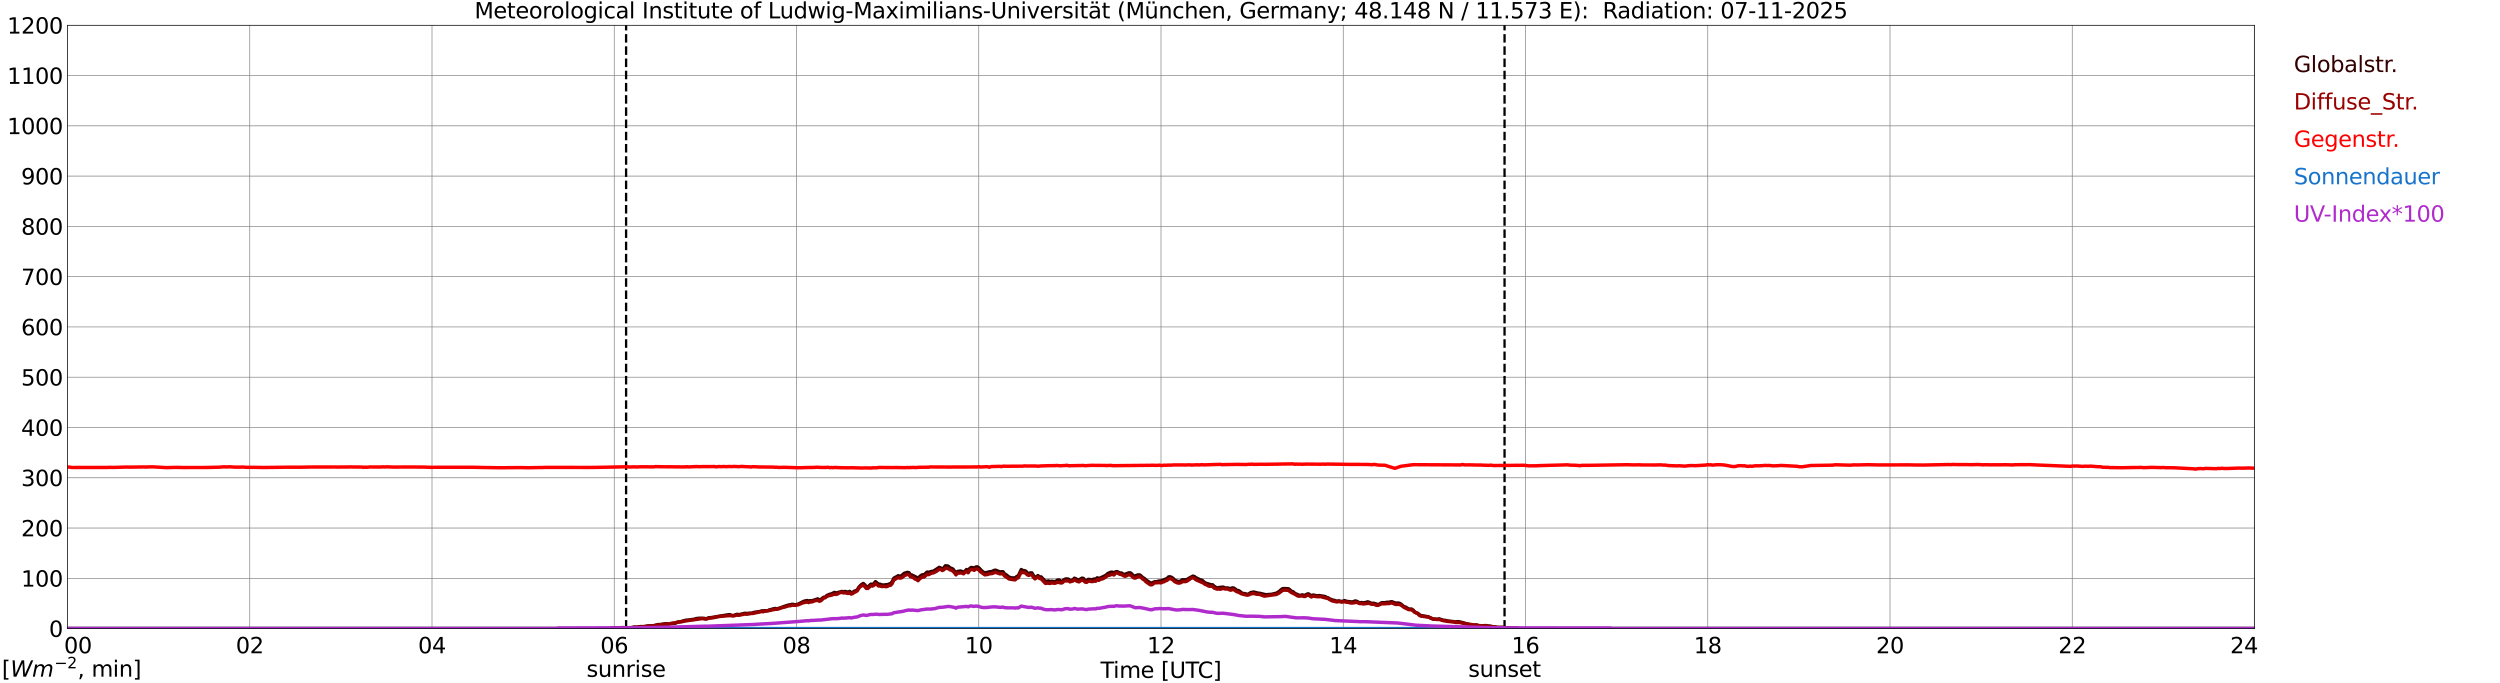 <?xml version="1.0" encoding="utf-8" standalone="no"?>
<!DOCTYPE svg PUBLIC "-//W3C//DTD SVG 1.1//EN"
  "http://www.w3.org/Graphics/SVG/1.1/DTD/svg11.dtd">
<svg xmlns:xlink="http://www.w3.org/1999/xlink" width="1085.4pt" height="296.64pt" viewBox="0 0 1085.4 296.64" xmlns="http://www.w3.org/2000/svg" version="1.1">
 <defs>
  <style type="text/css">*{stroke-linejoin: round; stroke-linecap: butt}</style>
 </defs>
 <g id="figure_1">
  <g id="patch_1">
   <path d="M 0 296.64 
L 1085.4 296.64 
L 1085.4 0 
L 0 0 
z
" style="fill: #ffffff"/>
  </g>
  <g id="axes_1">
   <g id="patch_2">
    <path d="M 29.306 272.909 
L 978.814 272.909 
L 978.814 10.976 
L 29.306 10.976 
z
" style="fill: #ffffff"/>
   </g>
   <g id="patch_3">
    <path d="M 978.814 272.909 
L 978.814 272.909 
L 978.814 10.976 
L 978.814 10.976 
z
" clip-path="url(#p982976ec94)" style="fill: #d3d3d3; opacity: 0.25; stroke: #d3d3d3; stroke-linejoin: miter"/>
   </g>
   <g id="matplotlib.axis_1">
    <g id="xtick_1">
     <g id="line2d_1">
      <path d="M 29.306 272.909 
L 29.306 10.976 
" clip-path="url(#p982976ec94)" style="fill: none; stroke: #808080; stroke-width: 0.3; stroke-linecap: square"/>
     </g>
     <g id="line2d_2"/>
     <g id="text_1">
      <!--    00 -->
      <g transform="translate(18.733 283.627) scale(0.095 -0.095)">
       <defs>
        <path id="DejaVuSans-20" transform="scale(0.016)"/>
        <path id="DejaVuSans-30" d="M 2034 4250 
Q 1547 4250 1301 3770 
Q 1056 3291 1056 2328 
Q 1056 1369 1301 889 
Q 1547 409 2034 409 
Q 2525 409 2770 889 
Q 3016 1369 3016 2328 
Q 3016 3291 2770 3770 
Q 2525 4250 2034 4250 
z
M 2034 4750 
Q 2819 4750 3233 4129 
Q 3647 3509 3647 2328 
Q 3647 1150 3233 529 
Q 2819 -91 2034 -91 
Q 1250 -91 836 529 
Q 422 1150 422 2328 
Q 422 3509 836 4129 
Q 1250 4750 2034 4750 
z
" transform="scale(0.016)"/>
       </defs>
       <use xlink:href="#DejaVuSans-20"/>
       <use xlink:href="#DejaVuSans-20" transform="translate(31.787 0)"/>
       <use xlink:href="#DejaVuSans-20" transform="translate(63.574 0)"/>
       <use xlink:href="#DejaVuSans-30" transform="translate(95.361 0)"/>
       <use xlink:href="#DejaVuSans-30" transform="translate(158.984 0)"/>
      </g>
     </g>
    </g>
    <g id="xtick_2">
     <g id="line2d_3">
      <path d="M 108.431 272.909 
L 108.431 10.976 
" clip-path="url(#p982976ec94)" style="fill: none; stroke: #808080; stroke-width: 0.3; stroke-linecap: square"/>
     </g>
     <g id="line2d_4"/>
     <g id="text_2">
      <!-- 02 -->
      <g transform="translate(102.387 283.627) scale(0.095 -0.095)">
       <defs>
        <path id="DejaVuSans-32" d="M 1228 531 
L 3431 531 
L 3431 0 
L 469 0 
L 469 531 
Q 828 903 1448 1529 
Q 2069 2156 2228 2338 
Q 2531 2678 2651 2914 
Q 2772 3150 2772 3378 
Q 2772 3750 2511 3984 
Q 2250 4219 1831 4219 
Q 1534 4219 1204 4116 
Q 875 4013 500 3803 
L 500 4441 
Q 881 4594 1212 4672 
Q 1544 4750 1819 4750 
Q 2544 4750 2975 4387 
Q 3406 4025 3406 3419 
Q 3406 3131 3298 2873 
Q 3191 2616 2906 2266 
Q 2828 2175 2409 1742 
Q 1991 1309 1228 531 
z
" transform="scale(0.016)"/>
       </defs>
       <use xlink:href="#DejaVuSans-30"/>
       <use xlink:href="#DejaVuSans-32" transform="translate(63.623 0)"/>
      </g>
     </g>
    </g>
    <g id="xtick_3">
     <g id="line2d_5">
      <path d="M 187.557 272.909 
L 187.557 10.976 
" clip-path="url(#p982976ec94)" style="fill: none; stroke: #808080; stroke-width: 0.3; stroke-linecap: square"/>
     </g>
     <g id="line2d_6"/>
     <g id="text_3">
      <!-- 04 -->
      <g transform="translate(181.513 283.627) scale(0.095 -0.095)">
       <defs>
        <path id="DejaVuSans-34" d="M 2419 4116 
L 825 1625 
L 2419 1625 
L 2419 4116 
z
M 2253 4666 
L 3047 4666 
L 3047 1625 
L 3713 1625 
L 3713 1100 
L 3047 1100 
L 3047 0 
L 2419 0 
L 2419 1100 
L 313 1100 
L 313 1709 
L 2253 4666 
z
" transform="scale(0.016)"/>
       </defs>
       <use xlink:href="#DejaVuSans-30"/>
       <use xlink:href="#DejaVuSans-34" transform="translate(63.623 0)"/>
      </g>
     </g>
    </g>
    <g id="xtick_4">
     <g id="line2d_7">
      <path d="M 266.683 272.909 
L 266.683 10.976 
" clip-path="url(#p982976ec94)" style="fill: none; stroke: #808080; stroke-width: 0.3; stroke-linecap: square"/>
     </g>
     <g id="line2d_8"/>
     <g id="text_4">
      <!-- 06 -->
      <g transform="translate(260.638 283.627) scale(0.095 -0.095)">
       <defs>
        <path id="DejaVuSans-36" d="M 2113 2584 
Q 1688 2584 1439 2293 
Q 1191 2003 1191 1497 
Q 1191 994 1439 701 
Q 1688 409 2113 409 
Q 2538 409 2786 701 
Q 3034 994 3034 1497 
Q 3034 2003 2786 2293 
Q 2538 2584 2113 2584 
z
M 3366 4563 
L 3366 3988 
Q 3128 4100 2886 4159 
Q 2644 4219 2406 4219 
Q 1781 4219 1451 3797 
Q 1122 3375 1075 2522 
Q 1259 2794 1537 2939 
Q 1816 3084 2150 3084 
Q 2853 3084 3261 2657 
Q 3669 2231 3669 1497 
Q 3669 778 3244 343 
Q 2819 -91 2113 -91 
Q 1303 -91 875 529 
Q 447 1150 447 2328 
Q 447 3434 972 4092 
Q 1497 4750 2381 4750 
Q 2619 4750 2861 4703 
Q 3103 4656 3366 4563 
z
" transform="scale(0.016)"/>
       </defs>
       <use xlink:href="#DejaVuSans-30"/>
       <use xlink:href="#DejaVuSans-36" transform="translate(63.623 0)"/>
      </g>
     </g>
    </g>
    <g id="xtick_5">
     <g id="line2d_9">
      <path d="M 345.808 272.909 
L 345.808 10.976 
" clip-path="url(#p982976ec94)" style="fill: none; stroke: #808080; stroke-width: 0.3; stroke-linecap: square"/>
     </g>
     <g id="line2d_10"/>
     <g id="text_5">
      <!-- 08 -->
      <g transform="translate(339.764 283.627) scale(0.095 -0.095)">
       <defs>
        <path id="DejaVuSans-38" d="M 2034 2216 
Q 1584 2216 1326 1975 
Q 1069 1734 1069 1313 
Q 1069 891 1326 650 
Q 1584 409 2034 409 
Q 2484 409 2743 651 
Q 3003 894 3003 1313 
Q 3003 1734 2745 1975 
Q 2488 2216 2034 2216 
z
M 1403 2484 
Q 997 2584 770 2862 
Q 544 3141 544 3541 
Q 544 4100 942 4425 
Q 1341 4750 2034 4750 
Q 2731 4750 3128 4425 
Q 3525 4100 3525 3541 
Q 3525 3141 3298 2862 
Q 3072 2584 2669 2484 
Q 3125 2378 3379 2068 
Q 3634 1759 3634 1313 
Q 3634 634 3220 271 
Q 2806 -91 2034 -91 
Q 1263 -91 848 271 
Q 434 634 434 1313 
Q 434 1759 690 2068 
Q 947 2378 1403 2484 
z
M 1172 3481 
Q 1172 3119 1398 2916 
Q 1625 2713 2034 2713 
Q 2441 2713 2670 2916 
Q 2900 3119 2900 3481 
Q 2900 3844 2670 4047 
Q 2441 4250 2034 4250 
Q 1625 4250 1398 4047 
Q 1172 3844 1172 3481 
z
" transform="scale(0.016)"/>
       </defs>
       <use xlink:href="#DejaVuSans-30"/>
       <use xlink:href="#DejaVuSans-38" transform="translate(63.623 0)"/>
      </g>
     </g>
    </g>
    <g id="xtick_6">
     <g id="line2d_11">
      <path d="M 424.934 272.909 
L 424.934 10.976 
" clip-path="url(#p982976ec94)" style="fill: none; stroke: #808080; stroke-width: 0.3; stroke-linecap: square"/>
     </g>
     <g id="line2d_12"/>
     <g id="text_6">
      <!-- 10 -->
      <g transform="translate(418.89 283.627) scale(0.095 -0.095)">
       <defs>
        <path id="DejaVuSans-31" d="M 794 531 
L 1825 531 
L 1825 4091 
L 703 3866 
L 703 4441 
L 1819 4666 
L 2450 4666 
L 2450 531 
L 3481 531 
L 3481 0 
L 794 0 
L 794 531 
z
" transform="scale(0.016)"/>
       </defs>
       <use xlink:href="#DejaVuSans-31"/>
       <use xlink:href="#DejaVuSans-30" transform="translate(63.623 0)"/>
      </g>
     </g>
    </g>
    <g id="xtick_7">
     <g id="line2d_13">
      <path d="M 504.06 272.909 
L 504.06 10.976 
" clip-path="url(#p982976ec94)" style="fill: none; stroke: #808080; stroke-width: 0.3; stroke-linecap: square"/>
     </g>
     <g id="line2d_14"/>
     <g id="text_7">
      <!-- 12 -->
      <g transform="translate(498.015 283.627) scale(0.095 -0.095)">
       <use xlink:href="#DejaVuSans-31"/>
       <use xlink:href="#DejaVuSans-32" transform="translate(63.623 0)"/>
      </g>
     </g>
    </g>
    <g id="xtick_8">
     <g id="line2d_15">
      <path d="M 583.185 272.909 
L 583.185 10.976 
" clip-path="url(#p982976ec94)" style="fill: none; stroke: #808080; stroke-width: 0.3; stroke-linecap: square"/>
     </g>
     <g id="line2d_16"/>
     <g id="text_8">
      <!-- 14 -->
      <g transform="translate(577.141 283.627) scale(0.095 -0.095)">
       <use xlink:href="#DejaVuSans-31"/>
       <use xlink:href="#DejaVuSans-34" transform="translate(63.623 0)"/>
      </g>
     </g>
    </g>
    <g id="xtick_9">
     <g id="line2d_17">
      <path d="M 662.311 272.909 
L 662.311 10.976 
" clip-path="url(#p982976ec94)" style="fill: none; stroke: #808080; stroke-width: 0.3; stroke-linecap: square"/>
     </g>
     <g id="line2d_18"/>
     <g id="text_9">
      <!-- 16 -->
      <g transform="translate(656.267 283.627) scale(0.095 -0.095)">
       <use xlink:href="#DejaVuSans-31"/>
       <use xlink:href="#DejaVuSans-36" transform="translate(63.623 0)"/>
      </g>
     </g>
    </g>
    <g id="xtick_10">
     <g id="line2d_19">
      <path d="M 741.437 272.909 
L 741.437 10.976 
" clip-path="url(#p982976ec94)" style="fill: none; stroke: #808080; stroke-width: 0.3; stroke-linecap: square"/>
     </g>
     <g id="line2d_20"/>
     <g id="text_10">
      <!-- 18 -->
      <g transform="translate(735.392 283.627) scale(0.095 -0.095)">
       <use xlink:href="#DejaVuSans-31"/>
       <use xlink:href="#DejaVuSans-38" transform="translate(63.623 0)"/>
      </g>
     </g>
    </g>
    <g id="xtick_11">
     <g id="line2d_21">
      <path d="M 820.562 272.909 
L 820.562 10.976 
" clip-path="url(#p982976ec94)" style="fill: none; stroke: #808080; stroke-width: 0.3; stroke-linecap: square"/>
     </g>
     <g id="line2d_22"/>
     <g id="text_11">
      <!-- 20 -->
      <g transform="translate(814.518 283.627) scale(0.095 -0.095)">
       <use xlink:href="#DejaVuSans-32"/>
       <use xlink:href="#DejaVuSans-30" transform="translate(63.623 0)"/>
      </g>
     </g>
    </g>
    <g id="xtick_12">
     <g id="line2d_23">
      <path d="M 899.688 272.909 
L 899.688 10.976 
" clip-path="url(#p982976ec94)" style="fill: none; stroke: #808080; stroke-width: 0.3; stroke-linecap: square"/>
     </g>
     <g id="line2d_24"/>
     <g id="text_12">
      <!-- 22 -->
      <g transform="translate(893.644 283.627) scale(0.095 -0.095)">
       <use xlink:href="#DejaVuSans-32"/>
       <use xlink:href="#DejaVuSans-32" transform="translate(63.623 0)"/>
      </g>
     </g>
    </g>
    <g id="xtick_13">
     <g id="line2d_25">
      <path d="M 978.814 272.909 
L 978.814 10.976 
" clip-path="url(#p982976ec94)" style="fill: none; stroke: #808080; stroke-width: 0.3; stroke-linecap: square"/>
     </g>
     <g id="line2d_26"/>
     <g id="text_13">
      <!-- 24    -->
      <g transform="translate(968.241 283.627) scale(0.095 -0.095)">
       <use xlink:href="#DejaVuSans-32"/>
       <use xlink:href="#DejaVuSans-34" transform="translate(63.623 0)"/>
       <use xlink:href="#DejaVuSans-20" transform="translate(127.246 0)"/>
       <use xlink:href="#DejaVuSans-20" transform="translate(159.033 0)"/>
       <use xlink:href="#DejaVuSans-20" transform="translate(190.82 0)"/>
      </g>
     </g>
    </g>
    <g id="text_14">
     <!-- Time [UTC] -->
     <g transform="translate(477.806 294.322) scale(0.095 -0.095)">
      <defs>
       <path id="DejaVuSans-54" d="M -19 4666 
L 3928 4666 
L 3928 4134 
L 2272 4134 
L 2272 0 
L 1638 0 
L 1638 4134 
L -19 4134 
L -19 4666 
z
" transform="scale(0.016)"/>
       <path id="DejaVuSans-69" d="M 603 3500 
L 1178 3500 
L 1178 0 
L 603 0 
L 603 3500 
z
M 603 4863 
L 1178 4863 
L 1178 4134 
L 603 4134 
L 603 4863 
z
" transform="scale(0.016)"/>
       <path id="DejaVuSans-6d" d="M 3328 2828 
Q 3544 3216 3844 3400 
Q 4144 3584 4550 3584 
Q 5097 3584 5394 3201 
Q 5691 2819 5691 2113 
L 5691 0 
L 5113 0 
L 5113 2094 
Q 5113 2597 4934 2840 
Q 4756 3084 4391 3084 
Q 3944 3084 3684 2787 
Q 3425 2491 3425 1978 
L 3425 0 
L 2847 0 
L 2847 2094 
Q 2847 2600 2669 2842 
Q 2491 3084 2119 3084 
Q 1678 3084 1418 2786 
Q 1159 2488 1159 1978 
L 1159 0 
L 581 0 
L 581 3500 
L 1159 3500 
L 1159 2956 
Q 1356 3278 1631 3431 
Q 1906 3584 2284 3584 
Q 2666 3584 2933 3390 
Q 3200 3197 3328 2828 
z
" transform="scale(0.016)"/>
       <path id="DejaVuSans-65" d="M 3597 1894 
L 3597 1613 
L 953 1613 
Q 991 1019 1311 708 
Q 1631 397 2203 397 
Q 2534 397 2845 478 
Q 3156 559 3463 722 
L 3463 178 
Q 3153 47 2828 -22 
Q 2503 -91 2169 -91 
Q 1331 -91 842 396 
Q 353 884 353 1716 
Q 353 2575 817 3079 
Q 1281 3584 2069 3584 
Q 2775 3584 3186 3129 
Q 3597 2675 3597 1894 
z
M 3022 2063 
Q 3016 2534 2758 2815 
Q 2500 3097 2075 3097 
Q 1594 3097 1305 2825 
Q 1016 2553 972 2059 
L 3022 2063 
z
" transform="scale(0.016)"/>
       <path id="DejaVuSans-5b" d="M 550 4863 
L 1875 4863 
L 1875 4416 
L 1125 4416 
L 1125 -397 
L 1875 -397 
L 1875 -844 
L 550 -844 
L 550 4863 
z
" transform="scale(0.016)"/>
       <path id="DejaVuSans-55" d="M 556 4666 
L 1191 4666 
L 1191 1831 
Q 1191 1081 1462 751 
Q 1734 422 2344 422 
Q 2950 422 3222 751 
Q 3494 1081 3494 1831 
L 3494 4666 
L 4128 4666 
L 4128 1753 
Q 4128 841 3676 375 
Q 3225 -91 2344 -91 
Q 1459 -91 1007 375 
Q 556 841 556 1753 
L 556 4666 
z
" transform="scale(0.016)"/>
       <path id="DejaVuSans-43" d="M 4122 4306 
L 4122 3641 
Q 3803 3938 3442 4084 
Q 3081 4231 2675 4231 
Q 1875 4231 1450 3742 
Q 1025 3253 1025 2328 
Q 1025 1406 1450 917 
Q 1875 428 2675 428 
Q 3081 428 3442 575 
Q 3803 722 4122 1019 
L 4122 359 
Q 3791 134 3420 21 
Q 3050 -91 2638 -91 
Q 1578 -91 968 557 
Q 359 1206 359 2328 
Q 359 3453 968 4101 
Q 1578 4750 2638 4750 
Q 3056 4750 3426 4639 
Q 3797 4528 4122 4306 
z
" transform="scale(0.016)"/>
       <path id="DejaVuSans-5d" d="M 1947 4863 
L 1947 -844 
L 622 -844 
L 622 -397 
L 1369 -397 
L 1369 4416 
L 622 4416 
L 622 4863 
L 1947 4863 
z
" transform="scale(0.016)"/>
      </defs>
      <use xlink:href="#DejaVuSans-54"/>
      <use xlink:href="#DejaVuSans-69" transform="translate(57.959 0)"/>
      <use xlink:href="#DejaVuSans-6d" transform="translate(85.742 0)"/>
      <use xlink:href="#DejaVuSans-65" transform="translate(183.154 0)"/>
      <use xlink:href="#DejaVuSans-20" transform="translate(244.678 0)"/>
      <use xlink:href="#DejaVuSans-5b" transform="translate(276.465 0)"/>
      <use xlink:href="#DejaVuSans-55" transform="translate(315.479 0)"/>
      <use xlink:href="#DejaVuSans-54" transform="translate(388.672 0)"/>
      <use xlink:href="#DejaVuSans-43" transform="translate(443.881 0)"/>
      <use xlink:href="#DejaVuSans-5d" transform="translate(513.705 0)"/>
     </g>
    </g>
   </g>
   <g id="matplotlib.axis_2">
    <g id="ytick_1">
     <g id="line2d_27">
      <path d="M 29.306 272.909 
L 978.814 272.909 
" clip-path="url(#p982976ec94)" style="fill: none; stroke: #808080; stroke-width: 0.3; stroke-linecap: square"/>
     </g>
     <g id="line2d_28"/>
     <g id="text_15">
      <!-- 0 -->
      <g transform="translate(21.261 276.518) scale(0.095 -0.095)">
       <use xlink:href="#DejaVuSans-30"/>
      </g>
     </g>
    </g>
    <g id="ytick_2">
     <g id="line2d_29">
      <path d="M 29.306 251.081 
L 978.814 251.081 
" clip-path="url(#p982976ec94)" style="fill: none; stroke: #808080; stroke-width: 0.3; stroke-linecap: square"/>
     </g>
     <g id="line2d_30"/>
     <g id="text_16">
      <!-- 100 -->
      <g transform="translate(9.173 254.69) scale(0.095 -0.095)">
       <use xlink:href="#DejaVuSans-31"/>
       <use xlink:href="#DejaVuSans-30" transform="translate(63.623 0)"/>
       <use xlink:href="#DejaVuSans-30" transform="translate(127.246 0)"/>
      </g>
     </g>
    </g>
    <g id="ytick_3">
     <g id="line2d_31">
      <path d="M 29.306 229.253 
L 978.814 229.253 
" clip-path="url(#p982976ec94)" style="fill: none; stroke: #808080; stroke-width: 0.3; stroke-linecap: square"/>
     </g>
     <g id="line2d_32"/>
     <g id="text_17">
      <!-- 200 -->
      <g transform="translate(9.173 232.863) scale(0.095 -0.095)">
       <use xlink:href="#DejaVuSans-32"/>
       <use xlink:href="#DejaVuSans-30" transform="translate(63.623 0)"/>
       <use xlink:href="#DejaVuSans-30" transform="translate(127.246 0)"/>
      </g>
     </g>
    </g>
    <g id="ytick_4">
     <g id="line2d_33">
      <path d="M 29.306 207.426 
L 978.814 207.426 
" clip-path="url(#p982976ec94)" style="fill: none; stroke: #808080; stroke-width: 0.3; stroke-linecap: square"/>
     </g>
     <g id="line2d_34"/>
     <g id="text_18">
      <!-- 300 -->
      <g transform="translate(9.173 211.035) scale(0.095 -0.095)">
       <defs>
        <path id="DejaVuSans-33" d="M 2597 2516 
Q 3050 2419 3304 2112 
Q 3559 1806 3559 1356 
Q 3559 666 3084 287 
Q 2609 -91 1734 -91 
Q 1441 -91 1130 -33 
Q 819 25 488 141 
L 488 750 
Q 750 597 1062 519 
Q 1375 441 1716 441 
Q 2309 441 2620 675 
Q 2931 909 2931 1356 
Q 2931 1769 2642 2001 
Q 2353 2234 1838 2234 
L 1294 2234 
L 1294 2753 
L 1863 2753 
Q 2328 2753 2575 2939 
Q 2822 3125 2822 3475 
Q 2822 3834 2567 4026 
Q 2313 4219 1838 4219 
Q 1578 4219 1281 4162 
Q 984 4106 628 3988 
L 628 4550 
Q 988 4650 1302 4700 
Q 1616 4750 1894 4750 
Q 2613 4750 3031 4423 
Q 3450 4097 3450 3541 
Q 3450 3153 3228 2886 
Q 3006 2619 2597 2516 
z
" transform="scale(0.016)"/>
       </defs>
       <use xlink:href="#DejaVuSans-33"/>
       <use xlink:href="#DejaVuSans-30" transform="translate(63.623 0)"/>
       <use xlink:href="#DejaVuSans-30" transform="translate(127.246 0)"/>
      </g>
     </g>
    </g>
    <g id="ytick_5">
     <g id="line2d_35">
      <path d="M 29.306 185.598 
L 978.814 185.598 
" clip-path="url(#p982976ec94)" style="fill: none; stroke: #808080; stroke-width: 0.3; stroke-linecap: square"/>
     </g>
     <g id="line2d_36"/>
     <g id="text_19">
      <!-- 400 -->
      <g transform="translate(9.173 189.207) scale(0.095 -0.095)">
       <use xlink:href="#DejaVuSans-34"/>
       <use xlink:href="#DejaVuSans-30" transform="translate(63.623 0)"/>
       <use xlink:href="#DejaVuSans-30" transform="translate(127.246 0)"/>
      </g>
     </g>
    </g>
    <g id="ytick_6">
     <g id="line2d_37">
      <path d="M 29.306 163.77 
L 978.814 163.77 
" clip-path="url(#p982976ec94)" style="fill: none; stroke: #808080; stroke-width: 0.3; stroke-linecap: square"/>
     </g>
     <g id="line2d_38"/>
     <g id="text_20">
      <!-- 500 -->
      <g transform="translate(9.173 167.379) scale(0.095 -0.095)">
       <defs>
        <path id="DejaVuSans-35" d="M 691 4666 
L 3169 4666 
L 3169 4134 
L 1269 4134 
L 1269 2991 
Q 1406 3038 1543 3061 
Q 1681 3084 1819 3084 
Q 2600 3084 3056 2656 
Q 3513 2228 3513 1497 
Q 3513 744 3044 326 
Q 2575 -91 1722 -91 
Q 1428 -91 1123 -41 
Q 819 9 494 109 
L 494 744 
Q 775 591 1075 516 
Q 1375 441 1709 441 
Q 2250 441 2565 725 
Q 2881 1009 2881 1497 
Q 2881 1984 2565 2268 
Q 2250 2553 1709 2553 
Q 1456 2553 1204 2497 
Q 953 2441 691 2322 
L 691 4666 
z
" transform="scale(0.016)"/>
       </defs>
       <use xlink:href="#DejaVuSans-35"/>
       <use xlink:href="#DejaVuSans-30" transform="translate(63.623 0)"/>
       <use xlink:href="#DejaVuSans-30" transform="translate(127.246 0)"/>
      </g>
     </g>
    </g>
    <g id="ytick_7">
     <g id="line2d_39">
      <path d="M 29.306 141.942 
L 978.814 141.942 
" clip-path="url(#p982976ec94)" style="fill: none; stroke: #808080; stroke-width: 0.3; stroke-linecap: square"/>
     </g>
     <g id="line2d_40"/>
     <g id="text_21">
      <!-- 600 -->
      <g transform="translate(9.173 145.551) scale(0.095 -0.095)">
       <use xlink:href="#DejaVuSans-36"/>
       <use xlink:href="#DejaVuSans-30" transform="translate(63.623 0)"/>
       <use xlink:href="#DejaVuSans-30" transform="translate(127.246 0)"/>
      </g>
     </g>
    </g>
    <g id="ytick_8">
     <g id="line2d_41">
      <path d="M 29.306 120.114 
L 978.814 120.114 
" clip-path="url(#p982976ec94)" style="fill: none; stroke: #808080; stroke-width: 0.3; stroke-linecap: square"/>
     </g>
     <g id="line2d_42"/>
     <g id="text_22">
      <!-- 700 -->
      <g transform="translate(9.173 123.724) scale(0.095 -0.095)">
       <defs>
        <path id="DejaVuSans-37" d="M 525 4666 
L 3525 4666 
L 3525 4397 
L 1831 0 
L 1172 0 
L 2766 4134 
L 525 4134 
L 525 4666 
z
" transform="scale(0.016)"/>
       </defs>
       <use xlink:href="#DejaVuSans-37"/>
       <use xlink:href="#DejaVuSans-30" transform="translate(63.623 0)"/>
       <use xlink:href="#DejaVuSans-30" transform="translate(127.246 0)"/>
      </g>
     </g>
    </g>
    <g id="ytick_9">
     <g id="line2d_43">
      <path d="M 29.306 98.287 
L 978.814 98.287 
" clip-path="url(#p982976ec94)" style="fill: none; stroke: #808080; stroke-width: 0.3; stroke-linecap: square"/>
     </g>
     <g id="line2d_44"/>
     <g id="text_23">
      <!-- 800 -->
      <g transform="translate(9.173 101.896) scale(0.095 -0.095)">
       <use xlink:href="#DejaVuSans-38"/>
       <use xlink:href="#DejaVuSans-30" transform="translate(63.623 0)"/>
       <use xlink:href="#DejaVuSans-30" transform="translate(127.246 0)"/>
      </g>
     </g>
    </g>
    <g id="ytick_10">
     <g id="line2d_45">
      <path d="M 29.306 76.459 
L 978.814 76.459 
" clip-path="url(#p982976ec94)" style="fill: none; stroke: #808080; stroke-width: 0.3; stroke-linecap: square"/>
     </g>
     <g id="line2d_46"/>
     <g id="text_24">
      <!-- 900 -->
      <g transform="translate(9.173 80.068) scale(0.095 -0.095)">
       <defs>
        <path id="DejaVuSans-39" d="M 703 97 
L 703 672 
Q 941 559 1184 500 
Q 1428 441 1663 441 
Q 2288 441 2617 861 
Q 2947 1281 2994 2138 
Q 2813 1869 2534 1725 
Q 2256 1581 1919 1581 
Q 1219 1581 811 2004 
Q 403 2428 403 3163 
Q 403 3881 828 4315 
Q 1253 4750 1959 4750 
Q 2769 4750 3195 4129 
Q 3622 3509 3622 2328 
Q 3622 1225 3098 567 
Q 2575 -91 1691 -91 
Q 1453 -91 1209 -44 
Q 966 3 703 97 
z
M 1959 2075 
Q 2384 2075 2632 2365 
Q 2881 2656 2881 3163 
Q 2881 3666 2632 3958 
Q 2384 4250 1959 4250 
Q 1534 4250 1286 3958 
Q 1038 3666 1038 3163 
Q 1038 2656 1286 2365 
Q 1534 2075 1959 2075 
z
" transform="scale(0.016)"/>
       </defs>
       <use xlink:href="#DejaVuSans-39"/>
       <use xlink:href="#DejaVuSans-30" transform="translate(63.623 0)"/>
       <use xlink:href="#DejaVuSans-30" transform="translate(127.246 0)"/>
      </g>
     </g>
    </g>
    <g id="ytick_11">
     <g id="line2d_47">
      <path d="M 29.306 54.631 
L 978.814 54.631 
" clip-path="url(#p982976ec94)" style="fill: none; stroke: #808080; stroke-width: 0.3; stroke-linecap: square"/>
     </g>
     <g id="line2d_48"/>
     <g id="text_25">
      <!-- 1000 -->
      <g transform="translate(3.128 58.24) scale(0.095 -0.095)">
       <use xlink:href="#DejaVuSans-31"/>
       <use xlink:href="#DejaVuSans-30" transform="translate(63.623 0)"/>
       <use xlink:href="#DejaVuSans-30" transform="translate(127.246 0)"/>
       <use xlink:href="#DejaVuSans-30" transform="translate(190.869 0)"/>
      </g>
     </g>
    </g>
    <g id="ytick_12">
     <g id="line2d_49">
      <path d="M 29.306 32.803 
L 978.814 32.803 
" clip-path="url(#p982976ec94)" style="fill: none; stroke: #808080; stroke-width: 0.3; stroke-linecap: square"/>
     </g>
     <g id="line2d_50"/>
     <g id="text_26">
      <!-- 1100 -->
      <g transform="translate(3.128 36.413) scale(0.095 -0.095)">
       <use xlink:href="#DejaVuSans-31"/>
       <use xlink:href="#DejaVuSans-31" transform="translate(63.623 0)"/>
       <use xlink:href="#DejaVuSans-30" transform="translate(127.246 0)"/>
       <use xlink:href="#DejaVuSans-30" transform="translate(190.869 0)"/>
      </g>
     </g>
    </g>
    <g id="ytick_13">
     <g id="line2d_51">
      <path d="M 29.306 10.976 
L 978.814 10.976 
" clip-path="url(#p982976ec94)" style="fill: none; stroke: #808080; stroke-width: 0.3; stroke-linecap: square"/>
     </g>
     <g id="line2d_52"/>
     <g id="text_27">
      <!-- 1200 -->
      <g transform="translate(3.128 14.585) scale(0.095 -0.095)">
       <use xlink:href="#DejaVuSans-31"/>
       <use xlink:href="#DejaVuSans-32" transform="translate(63.623 0)"/>
       <use xlink:href="#DejaVuSans-30" transform="translate(127.246 0)"/>
       <use xlink:href="#DejaVuSans-30" transform="translate(190.869 0)"/>
      </g>
     </g>
    </g>
   </g>
   <g id="line2d_53">
    <path d="M 271.826 272.909 
L 271.826 10.976 
" clip-path="url(#p982976ec94)" style="fill: none; stroke-dasharray: 3.7,1.6; stroke-dashoffset: 0; stroke: #000000"/>
   </g>
   <g id="line2d_54">
    <path d="M 653.212 272.909 
L 653.212 10.976 
" clip-path="url(#p982976ec94)" style="fill: none; stroke-dasharray: 3.7,1.6; stroke-dashoffset: 0; stroke: #000000"/>
   </g>
   <g id="line2d_55">
    <path d="M 29.306 272.909 
L 264.705 272.909 
L 265.364 272.647 
L 269.98 272.494 
L 270.639 272.479 
L 271.298 272.579 
L 273.277 272.512 
L 273.936 272.544 
L 274.595 272.444 
L 275.255 272.226 
L 276.573 272.326 
L 277.892 272.055 
L 279.87 272.055 
L 281.189 271.769 
L 283.827 271.667 
L 285.805 271.145 
L 286.464 271.178 
L 289.102 270.789 
L 290.42 270.942 
L 291.08 270.757 
L 292.399 270.671 
L 293.058 270.586 
L 294.377 270.065 
L 295.696 269.877 
L 297.674 269.288 
L 298.992 269.202 
L 301.63 268.799 
L 302.289 268.561 
L 303.608 268.425 
L 305.586 268.443 
L 306.246 268.596 
L 306.905 268.578 
L 307.564 268.257 
L 308.883 268.122 
L 316.136 266.906 
L 316.796 266.856 
L 318.114 267.295 
L 318.774 267.144 
L 319.433 266.856 
L 320.093 266.705 
L 320.752 266.891 
L 322.071 266.585 
L 323.39 266.264 
L 324.708 266.367 
L 325.368 266.181 
L 326.027 266.264 
L 326.686 266.147 
L 327.346 265.878 
L 329.983 265.49 
L 330.643 265.252 
L 331.961 265.151 
L 333.28 265.169 
L 333.94 264.83 
L 334.599 264.712 
L 335.258 264.459 
L 336.577 264.171 
L 337.236 264.392 
L 339.215 263.767 
L 340.533 263.261 
L 342.512 262.637 
L 343.171 262.584 
L 343.83 262.366 
L 344.49 262.416 
L 345.149 262.619 
L 346.468 262.316 
L 348.446 261.336 
L 349.105 261.015 
L 350.424 260.729 
L 351.083 260.932 
L 351.743 260.797 
L 352.402 260.88 
L 354.38 260.223 
L 355.04 260.02 
L 355.699 260.373 
L 356.359 260.358 
L 357.018 259.731 
L 357.677 259.277 
L 358.337 259.242 
L 358.996 258.533 
L 360.315 257.976 
L 360.974 257.859 
L 362.293 257.199 
L 362.952 257.47 
L 365.59 256.778 
L 366.249 256.996 
L 366.909 256.778 
L 368.227 257.116 
L 368.887 256.761 
L 369.546 257.317 
L 370.206 257.234 
L 370.865 256.678 
L 371.524 256.49 
L 372.184 256.136 
L 372.843 254.988 
L 373.502 254.264 
L 374.162 253.705 
L 374.821 253.334 
L 375.481 253.958 
L 376.14 254.838 
L 376.799 254.803 
L 378.118 253.622 
L 378.777 253.807 
L 379.437 253.334 
L 380.096 252.541 
L 381.415 253.622 
L 382.074 253.655 
L 382.734 253.908 
L 383.393 254.01 
L 385.371 253.825 
L 386.69 253.316 
L 387.349 252.592 
L 388.009 251.105 
L 388.668 250.666 
L 389.328 250.38 
L 389.987 249.942 
L 390.646 250.262 
L 391.306 250.009 
L 392.624 248.911 
L 393.943 248.49 
L 394.603 248.641 
L 395.262 249.536 
L 395.921 249.671 
L 397.899 250.651 
L 398.559 251.223 
L 399.218 250.413 
L 399.878 249.857 
L 400.537 249.518 
L 401.196 249.553 
L 402.515 248.37 
L 403.175 248.49 
L 404.493 248.067 
L 405.153 248.051 
L 407.79 246.329 
L 409.109 246.953 
L 409.768 246.547 
L 410.428 245.652 
L 411.087 245.67 
L 411.746 245.855 
L 412.406 246.547 
L 413.065 246.733 
L 413.725 247.071 
L 415.043 248.793 
L 415.703 248.117 
L 417.022 247.916 
L 417.681 248.117 
L 418.34 248.59 
L 419.659 247.257 
L 420.318 247.864 
L 420.978 246.868 
L 421.637 246.379 
L 422.297 246.464 
L 422.956 246.665 
L 423.615 246.211 
L 424.275 246.091 
L 424.934 246.48 
L 426.253 247.864 
L 426.912 248.37 
L 427.572 248.726 
L 428.89 248.438 
L 429.55 248.237 
L 430.209 248.202 
L 430.869 248.051 
L 431.528 247.678 
L 432.187 247.527 
L 434.165 248.32 
L 434.825 248.219 
L 435.484 248.237 
L 436.144 249.182 
L 436.803 249.536 
L 438.122 250.583 
L 439.44 250.954 
L 440.1 250.887 
L 440.759 251.005 
L 441.419 250.295 
L 442.078 250.11 
L 443.397 247.274 
L 444.056 247.73 
L 444.716 247.746 
L 445.375 247.999 
L 446.034 248.776 
L 446.694 248.962 
L 447.353 248.726 
L 448.012 248.743 
L 448.672 249.891 
L 449.331 250.717 
L 449.991 250.38 
L 450.65 249.907 
L 451.309 250.583 
L 451.969 250.448 
L 453.947 252.474 
L 455.266 252.203 
L 455.925 252.524 
L 456.584 252.338 
L 457.903 252.557 
L 458.563 252.253 
L 459.222 251.797 
L 459.881 251.814 
L 460.541 252.371 
L 461.2 252.406 
L 461.859 251.747 
L 462.519 251.411 
L 463.178 251.358 
L 463.838 251.426 
L 464.497 252.017 
L 465.156 251.985 
L 465.816 251.732 
L 466.475 251.037 
L 467.134 251.308 
L 467.794 251.747 
L 468.453 251.797 
L 469.772 251.005 
L 470.431 251.157 
L 471.091 252.153 
L 471.75 252.338 
L 472.409 251.561 
L 473.069 251.544 
L 473.728 251.782 
L 475.047 251.393 
L 475.706 251.494 
L 476.366 250.869 
L 477.025 251.105 
L 477.685 250.954 
L 479.663 250.025 
L 480.322 249.603 
L 480.981 248.996 
L 482.3 248.422 
L 482.96 248.405 
L 483.619 248.894 
L 484.278 248.287 
L 484.938 248.152 
L 486.256 248.776 
L 486.916 248.759 
L 487.575 249.25 
L 488.235 249.4 
L 490.213 248.676 
L 490.872 248.759 
L 492.191 250.025 
L 492.85 250.077 
L 493.51 249.771 
L 494.169 249.603 
L 494.828 249.603 
L 495.488 250.127 
L 496.147 250.802 
L 496.807 251.105 
L 497.466 251.782 
L 498.785 252.659 
L 499.444 253.08 
L 500.103 253.131 
L 501.422 252.524 
L 502.082 252.609 
L 502.741 252.356 
L 503.4 252.238 
L 504.06 252.238 
L 506.697 251.173 
L 507.357 250.481 
L 508.016 250.413 
L 508.675 250.684 
L 509.335 251.157 
L 509.994 251.9 
L 511.313 252.406 
L 511.972 252.491 
L 512.632 252.288 
L 513.291 251.732 
L 515.269 251.697 
L 515.929 251.208 
L 517.907 250.145 
L 518.566 250.33 
L 519.226 250.837 
L 521.204 251.797 
L 521.863 251.932 
L 523.182 253.08 
L 525.819 253.908 
L 526.479 253.908 
L 527.138 254.549 
L 528.457 255.359 
L 529.116 255.106 
L 531.094 254.888 
L 531.754 255.209 
L 532.413 255.309 
L 533.073 255.259 
L 533.732 255.462 
L 534.391 255.53 
L 535.051 255.224 
L 535.71 255.344 
L 537.029 256.322 
L 537.688 256.407 
L 538.348 256.796 
L 539.007 257.37 
L 539.666 257.673 
L 540.326 257.706 
L 541.644 258.062 
L 542.304 257.791 
L 542.963 257.302 
L 544.282 257.031 
L 546.26 257.538 
L 546.919 257.57 
L 549.557 258.212 
L 552.195 258.011 
L 553.513 257.673 
L 554.173 257.555 
L 555.491 256.71 
L 556.151 256.069 
L 556.81 255.612 
L 557.47 255.53 
L 559.448 255.63 
L 560.766 256.728 
L 561.426 256.931 
L 562.085 257.555 
L 562.745 257.909 
L 563.404 258.129 
L 564.063 258.518 
L 564.723 258.465 
L 565.382 258.247 
L 566.042 258.483 
L 566.701 258.415 
L 567.36 258.011 
L 568.02 257.808 
L 569.338 258.686 
L 569.998 258.33 
L 571.976 258.703 
L 572.635 258.568 
L 573.954 258.771 
L 575.273 258.989 
L 575.932 259.36 
L 576.592 259.546 
L 577.251 260.037 
L 577.91 260.223 
L 578.57 260.559 
L 579.229 260.626 
L 579.889 260.88 
L 580.548 260.997 
L 581.207 260.864 
L 582.526 261.168 
L 583.845 260.762 
L 584.504 261.065 
L 586.482 261.303 
L 587.142 261.353 
L 588.46 260.897 
L 589.12 261.1 
L 590.439 261.825 
L 591.098 261.571 
L 591.757 261.742 
L 593.076 261.556 
L 593.736 261.286 
L 594.395 261.471 
L 595.054 261.792 
L 595.714 261.96 
L 596.373 261.91 
L 598.351 262.501 
L 599.011 262.213 
L 599.67 261.757 
L 600.329 261.639 
L 600.989 261.707 
L 602.307 261.471 
L 602.967 261.539 
L 603.626 261.318 
L 604.286 261.235 
L 605.604 261.757 
L 606.264 261.86 
L 606.923 261.809 
L 607.582 261.91 
L 608.242 262.281 
L 609.561 263.412 
L 610.22 263.547 
L 611.539 264.374 
L 612.198 264.459 
L 612.858 264.424 
L 613.517 264.881 
L 614.176 265.625 
L 614.836 266.064 
L 615.495 266.232 
L 616.154 266.806 
L 616.814 267.227 
L 620.111 267.784 
L 622.089 268.764 
L 624.067 268.882 
L 624.726 268.663 
L 626.045 269.085 
L 626.705 269.305 
L 627.364 269.32 
L 628.683 269.624 
L 631.32 269.912 
L 631.98 270.047 
L 632.639 269.894 
L 633.298 269.912 
L 634.617 270.215 
L 637.914 271.128 
L 638.573 271.211 
L 639.233 271.464 
L 639.892 271.499 
L 640.552 271.331 
L 641.211 271.363 
L 641.87 271.617 
L 642.53 271.734 
L 645.167 271.599 
L 645.827 271.769 
L 647.145 271.87 
L 648.464 272.173 
L 649.123 272.241 
L 649.783 272.461 
L 652.42 272.359 
L 655.717 272.732 
L 659.014 272.782 
L 659.674 272.909 
L 978.154 272.909 
L 978.154 272.909 
" clip-path="url(#p982976ec94)" style="fill: none; stroke: #330000; stroke-width: 1.5; stroke-linecap: square"/>
   </g>
   <g id="line2d_56">
    <path d="M 29.306 272.909 
L 264.705 272.909 
L 265.364 272.743 
L 267.342 272.697 
L 270.639 272.605 
L 273.277 272.514 
L 274.595 272.468 
L 276.573 272.282 
L 278.552 272.191 
L 281.189 271.87 
L 282.508 271.824 
L 283.827 271.641 
L 285.145 271.455 
L 289.102 270.951 
L 289.761 270.997 
L 292.399 270.49 
L 293.058 270.444 
L 294.377 270.078 
L 296.355 269.849 
L 297.674 269.571 
L 304.927 268.561 
L 306.246 268.79 
L 306.905 268.698 
L 307.564 268.423 
L 309.543 268.194 
L 310.202 268.102 
L 311.521 267.733 
L 315.477 267.367 
L 316.796 267.275 
L 318.774 267.367 
L 319.433 267.135 
L 320.093 267.044 
L 320.752 267.135 
L 323.39 266.585 
L 324.049 266.677 
L 325.368 266.494 
L 326.027 266.356 
L 326.686 266.356 
L 328.005 266.079 
L 330.643 265.483 
L 331.302 265.621 
L 331.961 265.343 
L 334.599 264.977 
L 335.258 264.747 
L 335.918 264.702 
L 336.577 264.516 
L 337.236 264.516 
L 338.555 264.195 
L 339.215 263.874 
L 340.533 263.597 
L 342.512 263.001 
L 343.171 263.001 
L 343.83 262.724 
L 345.149 262.818 
L 346.468 262.586 
L 347.787 262.082 
L 348.446 261.759 
L 349.765 261.484 
L 350.424 261.347 
L 351.083 261.622 
L 351.743 261.301 
L 352.402 261.347 
L 353.721 260.84 
L 355.04 260.611 
L 355.699 261.024 
L 356.359 260.84 
L 357.677 259.6 
L 358.337 259.509 
L 358.996 258.911 
L 359.655 258.681 
L 360.974 258.404 
L 362.293 257.946 
L 362.952 258.083 
L 363.612 257.9 
L 364.271 257.485 
L 364.93 257.256 
L 365.59 257.21 
L 366.249 257.439 
L 366.909 257.348 
L 368.227 257.671 
L 368.887 257.394 
L 369.546 257.946 
L 370.206 257.671 
L 370.865 257.21 
L 371.524 256.935 
L 372.184 256.521 
L 372.843 255.372 
L 373.502 254.683 
L 374.821 253.947 
L 376.14 255.464 
L 376.799 255.464 
L 378.118 254.27 
L 378.777 254.453 
L 379.437 254.087 
L 380.096 253.397 
L 380.756 253.81 
L 381.415 254.408 
L 382.074 254.408 
L 382.734 254.637 
L 384.053 254.591 
L 384.712 254.728 
L 385.371 254.545 
L 386.031 254.178 
L 386.69 254.087 
L 387.349 253.351 
L 388.009 251.88 
L 389.328 251.053 
L 389.987 250.686 
L 390.646 251.007 
L 391.306 250.915 
L 391.965 250.5 
L 392.624 249.905 
L 393.943 249.398 
L 394.603 249.49 
L 395.262 250.363 
L 395.921 250.5 
L 396.581 250.869 
L 397.24 251.374 
L 397.899 251.605 
L 398.559 252.109 
L 399.218 251.328 
L 400.537 250.455 
L 401.196 250.546 
L 402.515 249.352 
L 403.175 249.49 
L 404.493 248.8 
L 405.153 248.754 
L 406.471 248.112 
L 407.79 247.148 
L 408.45 247.239 
L 409.109 247.698 
L 409.768 247.377 
L 410.428 246.687 
L 411.087 246.733 
L 411.746 246.916 
L 412.406 247.377 
L 413.065 247.56 
L 413.725 247.975 
L 414.384 248.663 
L 415.043 249.581 
L 415.703 248.754 
L 416.362 248.848 
L 417.022 248.708 
L 417.681 248.848 
L 418.34 249.123 
L 419 248.479 
L 419.659 248.067 
L 420.318 248.663 
L 420.978 247.652 
L 421.637 247.239 
L 422.297 247.285 
L 422.956 247.606 
L 423.615 247.054 
L 424.275 247.054 
L 424.934 247.423 
L 425.593 248.158 
L 427.572 249.581 
L 428.89 249.398 
L 429.55 249.123 
L 430.869 248.986 
L 431.528 248.663 
L 432.187 248.479 
L 434.165 249.169 
L 434.825 249.077 
L 435.484 249.123 
L 436.144 250.088 
L 436.803 250.455 
L 438.122 251.374 
L 440.1 251.697 
L 440.759 251.742 
L 441.419 251.053 
L 442.078 250.869 
L 443.397 248.296 
L 444.056 248.617 
L 444.716 248.571 
L 445.375 248.94 
L 446.034 249.581 
L 446.694 249.813 
L 447.353 249.49 
L 448.012 249.627 
L 448.672 250.594 
L 449.331 251.328 
L 450.65 250.455 
L 451.309 251.144 
L 451.969 251.236 
L 453.287 252.661 
L 453.947 253.305 
L 454.606 253.166 
L 455.925 253.305 
L 456.584 253.074 
L 457.903 253.259 
L 459.222 252.799 
L 459.881 252.891 
L 460.541 253.12 
L 461.2 253.028 
L 461.859 252.386 
L 462.519 252.109 
L 463.178 252.247 
L 463.838 252.109 
L 464.497 252.616 
L 465.816 252.247 
L 466.475 251.651 
L 467.134 252.109 
L 467.794 252.432 
L 468.453 252.616 
L 469.113 252.155 
L 469.772 251.88 
L 470.431 252.017 
L 471.091 252.707 
L 471.75 252.845 
L 472.409 252.386 
L 473.069 252.292 
L 473.728 252.478 
L 474.388 252.478 
L 475.047 252.292 
L 475.706 252.341 
L 476.366 251.651 
L 477.025 251.972 
L 477.685 251.559 
L 479.003 251.19 
L 480.322 250.317 
L 480.981 249.813 
L 481.641 249.767 
L 482.3 249.49 
L 482.96 249.398 
L 483.619 249.627 
L 484.278 248.848 
L 484.938 248.708 
L 486.256 249.352 
L 486.916 249.444 
L 488.235 250.18 
L 488.894 250.088 
L 489.553 249.673 
L 490.213 249.581 
L 490.872 249.673 
L 492.191 250.869 
L 492.85 251.007 
L 494.169 250.409 
L 494.828 250.317 
L 495.488 250.778 
L 496.147 251.419 
L 496.807 251.788 
L 497.466 252.524 
L 499.444 253.901 
L 500.103 253.901 
L 501.422 252.982 
L 502.082 253.028 
L 503.4 252.936 
L 504.06 253.074 
L 504.719 252.707 
L 505.379 252.57 
L 506.038 252.155 
L 506.697 251.972 
L 507.357 251.328 
L 508.016 251.236 
L 508.675 251.419 
L 509.335 251.88 
L 509.994 252.524 
L 511.313 253.12 
L 511.972 253.166 
L 512.632 252.982 
L 513.291 252.57 
L 513.95 252.478 
L 514.61 252.524 
L 515.269 252.341 
L 517.247 250.961 
L 517.907 250.823 
L 518.566 251.144 
L 519.226 251.697 
L 522.522 253.166 
L 523.182 253.718 
L 523.841 253.901 
L 524.501 254.316 
L 525.16 254.545 
L 525.819 254.499 
L 526.479 254.591 
L 527.138 255.327 
L 528.457 255.785 
L 529.116 255.693 
L 529.776 255.833 
L 531.094 255.418 
L 531.754 255.693 
L 533.073 255.739 
L 533.732 256.062 
L 534.391 256.245 
L 535.051 255.97 
L 535.71 256.016 
L 537.029 256.935 
L 537.688 257.073 
L 539.007 257.808 
L 540.985 258.313 
L 541.644 258.404 
L 542.304 258.221 
L 542.963 257.854 
L 544.282 257.671 
L 545.601 257.992 
L 546.919 258.083 
L 548.898 258.819 
L 554.173 258.083 
L 555.491 257.348 
L 556.81 256.337 
L 557.47 256.2 
L 559.448 256.291 
L 560.107 256.889 
L 560.766 257.302 
L 562.085 257.946 
L 563.404 258.727 
L 564.063 258.865 
L 564.723 258.727 
L 565.382 258.727 
L 566.042 258.956 
L 566.701 258.956 
L 567.36 258.498 
L 568.02 258.313 
L 569.338 259.186 
L 569.998 258.819 
L 571.317 259.002 
L 572.635 259.094 
L 573.295 259.002 
L 574.613 259.371 
L 576.592 259.875 
L 577.91 260.657 
L 578.57 260.932 
L 580.548 261.347 
L 581.207 261.117 
L 582.526 261.392 
L 583.845 261.255 
L 584.504 261.438 
L 585.164 261.484 
L 586.482 261.805 
L 587.142 261.805 
L 589.12 261.484 
L 589.779 261.851 
L 590.439 262.082 
L 591.098 261.991 
L 591.757 262.22 
L 594.395 261.897 
L 595.054 262.22 
L 595.714 262.357 
L 596.373 262.311 
L 597.692 262.818 
L 598.351 262.818 
L 599.67 262.174 
L 601.648 262.128 
L 602.307 261.991 
L 602.967 262.082 
L 603.626 261.851 
L 604.286 261.759 
L 605.604 262.311 
L 606.264 262.449 
L 606.923 262.357 
L 607.582 262.449 
L 608.242 262.678 
L 609.561 263.691 
L 610.879 264.333 
L 611.539 264.656 
L 612.858 264.747 
L 613.517 265.206 
L 614.176 265.804 
L 615.495 266.356 
L 616.154 267.09 
L 616.814 267.458 
L 620.111 267.917 
L 622.089 268.698 
L 624.067 268.975 
L 624.726 268.882 
L 626.705 269.48 
L 628.683 269.803 
L 631.32 270.032 
L 631.98 270.261 
L 633.298 270.261 
L 633.958 270.307 
L 635.936 270.767 
L 642.53 271.641 
L 644.508 271.732 
L 646.486 271.916 
L 648.464 272.237 
L 649.123 272.191 
L 650.442 272.374 
L 656.377 272.697 
L 659.014 272.789 
L 659.674 272.909 
L 978.154 272.909 
L 978.154 272.909 
" clip-path="url(#p982976ec94)" style="fill: none; stroke: #990000; stroke-width: 1.5; stroke-linecap: square"/>
   </g>
   <g id="line2d_57">
    <path d="M 29.306 202.776 
L 29.965 202.787 
L 31.284 202.97 
L 39.197 202.949 
L 45.79 202.966 
L 47.768 202.898 
L 49.087 202.944 
L 55.022 202.77 
L 56.34 202.815 
L 62.275 202.733 
L 63.594 202.757 
L 64.912 202.706 
L 66.231 202.678 
L 72.166 203.021 
L 74.803 202.944 
L 77.441 202.931 
L 79.419 202.975 
L 89.309 202.966 
L 95.244 202.831 
L 97.222 202.676 
L 98.541 202.726 
L 99.86 202.654 
L 101.838 202.813 
L 103.816 202.809 
L 105.794 202.77 
L 106.453 202.881 
L 112.388 202.92 
L 114.366 202.975 
L 119.641 202.905 
L 124.257 202.842 
L 128.213 202.837 
L 130.191 202.848 
L 134.807 202.767 
L 145.357 202.739 
L 146.676 202.796 
L 147.994 202.75 
L 151.291 202.761 
L 151.951 202.702 
L 153.269 202.748 
L 157.226 202.772 
L 157.885 202.898 
L 158.544 202.798 
L 159.204 202.881 
L 160.523 202.733 
L 165.138 202.765 
L 166.457 202.682 
L 167.116 202.757 
L 167.776 202.667 
L 170.413 202.778 
L 177.007 202.754 
L 178.326 202.75 
L 184.26 202.794 
L 186.898 202.898 
L 188.876 202.879 
L 205.36 202.866 
L 209.317 202.96 
L 216.57 203.071 
L 217.889 203.077 
L 225.801 203.001 
L 229.098 203.077 
L 234.373 202.981 
L 235.692 202.979 
L 237.011 202.916 
L 256.133 202.949 
L 260.089 202.901 
L 272.617 202.65 
L 273.277 202.776 
L 275.255 202.685 
L 276.573 202.746 
L 277.892 202.663 
L 279.211 202.654 
L 283.827 202.711 
L 284.486 202.586 
L 285.805 202.597 
L 287.124 202.645 
L 291.08 202.667 
L 296.355 202.717 
L 297.674 202.693 
L 298.333 202.639 
L 298.992 202.724 
L 302.289 202.558 
L 303.608 202.626 
L 304.927 202.588 
L 310.202 202.558 
L 310.861 202.706 
L 312.18 202.534 
L 312.839 202.619 
L 314.158 202.545 
L 315.477 202.619 
L 316.796 202.523 
L 317.455 202.599 
L 318.774 202.512 
L 320.752 202.615 
L 322.071 202.497 
L 323.39 202.602 
L 325.368 202.667 
L 326.027 202.767 
L 326.686 202.619 
L 328.005 202.652 
L 329.324 202.741 
L 335.918 202.796 
L 336.577 202.877 
L 337.236 202.824 
L 337.896 202.942 
L 340.533 202.894 
L 341.852 202.927 
L 346.468 203.071 
L 347.787 203.071 
L 349.765 202.992 
L 351.743 202.957 
L 353.721 202.933 
L 354.38 202.84 
L 357.018 202.973 
L 358.337 202.953 
L 359.655 202.883 
L 360.315 203.062 
L 360.974 202.953 
L 361.634 203.064 
L 362.293 202.942 
L 364.93 203.062 
L 368.227 203.11 
L 369.546 203.064 
L 374.162 203.187 
L 375.481 203.139 
L 377.459 203.16 
L 378.118 203.217 
L 378.777 203.095 
L 380.756 203.115 
L 381.415 202.949 
L 387.349 203.003 
L 388.668 202.973 
L 393.284 203.051 
L 393.943 202.949 
L 394.603 203.04 
L 395.262 202.953 
L 395.921 202.986 
L 396.581 202.905 
L 397.24 203.018 
L 399.218 202.872 
L 403.175 202.837 
L 403.834 202.73 
L 412.406 202.778 
L 414.384 202.754 
L 424.275 202.73 
L 424.934 202.602 
L 425.593 202.761 
L 428.231 202.621 
L 428.89 202.623 
L 429.55 202.868 
L 430.209 202.571 
L 434.165 202.471 
L 434.825 202.595 
L 435.484 202.388 
L 437.462 202.442 
L 439.44 202.401 
L 444.056 202.388 
L 444.716 202.276 
L 446.034 202.337 
L 449.331 202.305 
L 450.65 202.41 
L 451.969 202.294 
L 455.925 202.163 
L 456.584 202.209 
L 457.244 202.121 
L 457.903 202.198 
L 458.563 202.091 
L 460.541 202.224 
L 461.859 202.132 
L 462.519 202.121 
L 463.178 201.988 
L 463.838 202.215 
L 470.431 202.082 
L 471.091 202.198 
L 473.728 202.03 
L 478.344 202.073 
L 479.663 202.069 
L 480.322 202.141 
L 482.3 202.034 
L 482.96 202.185 
L 499.444 202.019 
L 500.763 201.988 
L 502.082 202.062 
L 503.4 201.951 
L 504.06 202.084 
L 504.719 202.08 
L 505.379 201.953 
L 506.038 202.008 
L 507.357 201.923 
L 508.675 201.962 
L 509.335 201.844 
L 510.654 201.853 
L 513.291 201.851 
L 514.61 201.892 
L 516.588 201.807 
L 517.247 201.914 
L 519.885 201.79 
L 520.544 201.875 
L 521.863 201.737 
L 522.522 201.842 
L 529.776 201.602 
L 530.435 201.739 
L 537.029 201.615 
L 540.985 201.678 
L 542.304 201.547 
L 542.963 201.608 
L 543.623 201.491 
L 544.282 201.617 
L 547.579 201.552 
L 549.557 201.589 
L 550.876 201.563 
L 561.426 201.39 
L 562.085 201.6 
L 562.745 201.445 
L 563.404 201.554 
L 564.063 201.512 
L 565.382 201.563 
L 567.36 201.48 
L 569.338 201.51 
L 573.954 201.539 
L 574.613 201.464 
L 575.273 201.589 
L 575.932 201.471 
L 586.482 201.624 
L 593.736 201.646 
L 595.714 201.772 
L 596.373 201.643 
L 597.032 201.676 
L 598.351 201.923 
L 600.329 201.971 
L 600.989 201.962 
L 601.648 202.095 
L 602.967 202.538 
L 605.604 203.331 
L 608.242 202.438 
L 613.517 201.746 
L 633.298 201.855 
L 633.958 201.886 
L 634.617 201.724 
L 635.276 201.709 
L 635.936 201.855 
L 637.914 201.822 
L 641.87 201.914 
L 642.53 201.877 
L 643.848 201.955 
L 646.486 202.047 
L 647.145 201.938 
L 648.464 202.115 
L 661.652 201.999 
L 663.63 202.244 
L 666.927 202.241 
L 668.246 202.15 
L 680.774 201.809 
L 681.433 201.94 
L 684.071 201.999 
L 685.389 202.119 
L 686.049 202.189 
L 686.708 202.03 
L 690.005 202.025 
L 706.49 201.761 
L 709.127 201.844 
L 711.765 201.801 
L 713.083 201.87 
L 717.04 201.87 
L 718.358 201.881 
L 720.996 201.818 
L 722.315 201.945 
L 722.974 201.914 
L 724.293 202.132 
L 728.249 202.268 
L 728.909 202.2 
L 731.546 202.381 
L 732.865 202.2 
L 734.184 202.124 
L 736.162 202.182 
L 740.777 201.894 
L 741.437 201.702 
L 742.096 201.853 
L 742.756 201.776 
L 743.415 201.942 
L 745.393 201.757 
L 747.371 201.787 
L 748.69 201.899 
L 751.327 202.388 
L 751.987 202.53 
L 753.306 202.547 
L 754.624 202.226 
L 755.943 202.172 
L 756.602 202.265 
L 757.262 202.204 
L 758.581 202.471 
L 759.24 202.462 
L 759.899 202.34 
L 760.559 202.462 
L 761.878 202.246 
L 764.515 202.209 
L 766.493 202.049 
L 767.153 202.132 
L 767.812 202.065 
L 769.79 202.255 
L 771.768 202.196 
L 773.087 202.078 
L 774.406 202.128 
L 780.34 202.449 
L 781 202.621 
L 782.318 202.667 
L 786.275 202.095 
L 795.506 201.958 
L 796.825 201.783 
L 803.419 201.969 
L 804.737 201.829 
L 806.715 201.855 
L 810.672 201.768 
L 811.99 201.774 
L 815.947 201.864 
L 817.265 201.864 
L 829.134 201.82 
L 830.453 201.866 
L 835.069 201.903 
L 846.278 201.676 
L 846.938 201.746 
L 847.597 201.654 
L 849.575 201.7 
L 854.191 201.72 
L 856.169 201.744 
L 858.806 201.67 
L 860.785 201.805 
L 862.103 201.763 
L 864.741 201.816 
L 866.06 201.79 
L 869.357 201.787 
L 870.675 201.757 
L 873.972 201.868 
L 874.632 201.768 
L 877.269 201.744 
L 881.225 201.722 
L 883.863 201.859 
L 899.029 202.468 
L 899.688 202.322 
L 901.007 202.353 
L 901.666 202.309 
L 904.304 202.499 
L 904.963 202.41 
L 906.941 202.434 
L 907.601 202.361 
L 910.238 202.602 
L 912.216 202.665 
L 912.876 202.901 
L 913.535 202.835 
L 914.194 202.931 
L 914.854 202.868 
L 916.173 203.003 
L 921.448 203.071 
L 926.063 202.979 
L 928.701 202.964 
L 929.36 202.909 
L 930.679 203.045 
L 931.998 203.003 
L 933.976 202.914 
L 938.592 203.021 
L 939.251 202.953 
L 939.91 203.056 
L 943.867 203.091 
L 952.438 203.54 
L 953.098 203.68 
L 954.417 203.451 
L 955.735 203.416 
L 956.395 203.527 
L 957.714 203.355 
L 962.329 203.494 
L 962.989 203.328 
L 963.648 203.433 
L 964.307 203.315 
L 966.285 203.416 
L 972.22 203.219 
L 973.539 203.265 
L 976.176 203.165 
L 978.154 203.25 
L 978.154 203.25 
" clip-path="url(#p982976ec94)" style="fill: none; stroke: #ff0000; stroke-width: 1.5; stroke-linecap: square"/>
   </g>
   <g id="line2d_58">
    <path d="M 29.306 272.909 
L 978.154 272.909 
L 978.154 272.909 
" clip-path="url(#p982976ec94)" style="fill: none; stroke: #1773cc; stroke-width: 1.5; stroke-linecap: square"/>
   </g>
   <g id="line2d_59">
    <path d="M 29.306 272.909 
L 241.626 272.909 
L 242.286 272.691 
L 274.595 272.581 
L 281.189 272.472 
L 287.783 272.363 
L 305.586 271.883 
L 307.564 271.861 
L 327.346 271.119 
L 329.983 270.944 
L 335.258 270.661 
L 347.127 269.787 
L 349.765 269.547 
L 350.424 269.482 
L 351.083 269.547 
L 351.743 269.395 
L 353.062 269.351 
L 355.04 269.22 
L 356.359 269.198 
L 361.634 268.587 
L 362.952 268.609 
L 364.271 268.521 
L 365.59 268.325 
L 366.249 268.39 
L 368.887 268.172 
L 369.546 268.303 
L 370.865 267.998 
L 372.184 267.845 
L 373.502 267.299 
L 374.821 266.993 
L 376.14 267.212 
L 377.459 266.906 
L 378.118 266.753 
L 378.777 266.797 
L 380.756 266.644 
L 381.415 266.797 
L 384.053 266.71 
L 385.371 266.71 
L 387.349 266.448 
L 388.009 266.033 
L 391.965 265.422 
L 393.284 265.073 
L 394.603 264.833 
L 395.262 264.942 
L 395.921 264.854 
L 398.559 265.094 
L 399.878 264.767 
L 402.515 264.418 
L 403.834 264.44 
L 405.812 264.243 
L 407.79 263.697 
L 409.109 263.654 
L 411.746 263.283 
L 413.065 263.457 
L 414.384 263.719 
L 415.043 264.047 
L 415.703 263.632 
L 419.659 263.283 
L 420.318 263.479 
L 420.978 263.174 
L 421.637 263.086 
L 422.956 263.283 
L 423.615 263.13 
L 424.934 263.239 
L 425.593 263.545 
L 426.912 263.785 
L 428.231 263.763 
L 430.869 263.479 
L 432.187 263.479 
L 434.165 263.697 
L 435.484 263.588 
L 436.144 263.807 
L 437.462 263.894 
L 440.1 263.894 
L 440.759 264.003 
L 441.419 263.872 
L 442.078 263.959 
L 443.397 263.152 
L 444.716 263.392 
L 446.694 263.741 
L 447.353 263.61 
L 448.012 263.676 
L 449.331 264.09 
L 450.65 263.894 
L 451.309 264.069 
L 451.969 264.047 
L 452.628 264.352 
L 453.947 264.702 
L 455.266 264.723 
L 456.584 264.658 
L 457.903 264.811 
L 459.222 264.614 
L 461.2 264.723 
L 461.859 264.44 
L 462.519 264.287 
L 463.838 264.243 
L 464.497 264.505 
L 465.816 264.396 
L 466.475 264.156 
L 467.794 264.461 
L 469.113 264.396 
L 469.772 264.352 
L 471.75 264.68 
L 472.409 264.461 
L 475.047 264.309 
L 475.706 264.374 
L 476.366 264.069 
L 477.025 264.134 
L 478.344 263.894 
L 480.322 263.545 
L 480.981 263.326 
L 482.96 263.217 
L 483.619 263.283 
L 484.278 263.043 
L 484.938 262.999 
L 486.256 263.152 
L 486.916 263.086 
L 487.575 263.174 
L 490.213 262.999 
L 490.872 263.086 
L 492.85 263.85 
L 494.828 263.763 
L 496.807 264.112 
L 499.444 264.723 
L 500.103 264.723 
L 501.422 264.309 
L 502.741 264.287 
L 503.4 264.2 
L 505.379 264.309 
L 507.357 264.221 
L 510.654 264.833 
L 512.632 264.745 
L 513.291 264.571 
L 514.61 264.636 
L 516.588 264.658 
L 517.907 264.614 
L 520.544 264.985 
L 523.841 265.64 
L 525.16 265.815 
L 526.479 265.837 
L 527.797 266.164 
L 528.457 266.295 
L 531.094 266.251 
L 535.71 266.819 
L 537.688 267.212 
L 540.985 267.561 
L 542.963 267.517 
L 546.919 267.605 
L 548.898 267.823 
L 556.151 267.714 
L 558.129 267.605 
L 560.107 267.888 
L 562.745 268.238 
L 564.723 268.238 
L 566.042 268.216 
L 568.02 268.325 
L 569.998 268.631 
L 575.273 268.892 
L 579.889 269.438 
L 589.12 269.831 
L 590.439 269.918 
L 593.076 269.918 
L 606.923 270.486 
L 614.836 271.446 
L 621.429 271.774 
L 645.827 272.472 
L 653.08 272.581 
L 657.695 272.647 
L 660.992 272.647 
L 699.236 272.691 
L 699.896 272.909 
L 978.154 272.909 
L 978.154 272.909 
" clip-path="url(#p982976ec94)" style="fill: none; stroke: #b02bcc; stroke-width: 1.5; stroke-linecap: square"/>
   </g>
   <g id="patch_4">
    <path d="M 29.306 272.909 
L 29.306 10.976 
" style="fill: none; stroke: #000000; stroke-width: 0.3; stroke-linejoin: miter; stroke-linecap: square"/>
   </g>
   <g id="patch_5">
    <path d="M 978.814 272.909 
L 978.814 10.976 
" style="fill: none; stroke: #000000; stroke-width: 0.3; stroke-linejoin: miter; stroke-linecap: square"/>
   </g>
   <g id="patch_6">
    <path d="M 29.306 272.909 
L 978.814 272.909 
" style="fill: none; stroke: #000000; stroke-width: 0.3; stroke-linejoin: miter; stroke-linecap: square"/>
   </g>
   <g id="patch_7">
    <path d="M 29.306 10.976 
L 978.814 10.976 
" style="fill: none; stroke: #000000; stroke-width: 0.3; stroke-linejoin: miter; stroke-linecap: square"/>
   </g>
   <g id="text_28">
    <!-- sunrise -->
    <g transform="translate(254.661 293.863) scale(0.095 -0.095)">
     <defs>
      <path id="DejaVuSans-73" d="M 2834 3397 
L 2834 2853 
Q 2591 2978 2328 3040 
Q 2066 3103 1784 3103 
Q 1356 3103 1142 2972 
Q 928 2841 928 2578 
Q 928 2378 1081 2264 
Q 1234 2150 1697 2047 
L 1894 2003 
Q 2506 1872 2764 1633 
Q 3022 1394 3022 966 
Q 3022 478 2636 193 
Q 2250 -91 1575 -91 
Q 1294 -91 989 -36 
Q 684 19 347 128 
L 347 722 
Q 666 556 975 473 
Q 1284 391 1588 391 
Q 1994 391 2212 530 
Q 2431 669 2431 922 
Q 2431 1156 2273 1281 
Q 2116 1406 1581 1522 
L 1381 1569 
Q 847 1681 609 1914 
Q 372 2147 372 2553 
Q 372 3047 722 3315 
Q 1072 3584 1716 3584 
Q 2034 3584 2315 3537 
Q 2597 3491 2834 3397 
z
" transform="scale(0.016)"/>
      <path id="DejaVuSans-75" d="M 544 1381 
L 544 3500 
L 1119 3500 
L 1119 1403 
Q 1119 906 1312 657 
Q 1506 409 1894 409 
Q 2359 409 2629 706 
Q 2900 1003 2900 1516 
L 2900 3500 
L 3475 3500 
L 3475 0 
L 2900 0 
L 2900 538 
Q 2691 219 2414 64 
Q 2138 -91 1772 -91 
Q 1169 -91 856 284 
Q 544 659 544 1381 
z
M 1991 3584 
L 1991 3584 
z
" transform="scale(0.016)"/>
      <path id="DejaVuSans-6e" d="M 3513 2113 
L 3513 0 
L 2938 0 
L 2938 2094 
Q 2938 2591 2744 2837 
Q 2550 3084 2163 3084 
Q 1697 3084 1428 2787 
Q 1159 2491 1159 1978 
L 1159 0 
L 581 0 
L 581 3500 
L 1159 3500 
L 1159 2956 
Q 1366 3272 1645 3428 
Q 1925 3584 2291 3584 
Q 2894 3584 3203 3211 
Q 3513 2838 3513 2113 
z
" transform="scale(0.016)"/>
      <path id="DejaVuSans-72" d="M 2631 2963 
Q 2534 3019 2420 3045 
Q 2306 3072 2169 3072 
Q 1681 3072 1420 2755 
Q 1159 2438 1159 1844 
L 1159 0 
L 581 0 
L 581 3500 
L 1159 3500 
L 1159 2956 
Q 1341 3275 1631 3429 
Q 1922 3584 2338 3584 
Q 2397 3584 2469 3576 
Q 2541 3569 2628 3553 
L 2631 2963 
z
" transform="scale(0.016)"/>
     </defs>
     <use xlink:href="#DejaVuSans-73"/>
     <use xlink:href="#DejaVuSans-75" transform="translate(52.1 0)"/>
     <use xlink:href="#DejaVuSans-6e" transform="translate(115.479 0)"/>
     <use xlink:href="#DejaVuSans-72" transform="translate(178.857 0)"/>
     <use xlink:href="#DejaVuSans-69" transform="translate(219.971 0)"/>
     <use xlink:href="#DejaVuSans-73" transform="translate(247.754 0)"/>
     <use xlink:href="#DejaVuSans-65" transform="translate(299.854 0)"/>
    </g>
   </g>
   <g id="text_29">
    <!-- sunset -->
    <g transform="translate(637.457 293.863) scale(0.095 -0.095)">
     <defs>
      <path id="DejaVuSans-74" d="M 1172 4494 
L 1172 3500 
L 2356 3500 
L 2356 3053 
L 1172 3053 
L 1172 1153 
Q 1172 725 1289 603 
Q 1406 481 1766 481 
L 2356 481 
L 2356 0 
L 1766 0 
Q 1100 0 847 248 
Q 594 497 594 1153 
L 594 3053 
L 172 3053 
L 172 3500 
L 594 3500 
L 594 4494 
L 1172 4494 
z
" transform="scale(0.016)"/>
     </defs>
     <use xlink:href="#DejaVuSans-73"/>
     <use xlink:href="#DejaVuSans-75" transform="translate(52.1 0)"/>
     <use xlink:href="#DejaVuSans-6e" transform="translate(115.479 0)"/>
     <use xlink:href="#DejaVuSans-73" transform="translate(178.857 0)"/>
     <use xlink:href="#DejaVuSans-65" transform="translate(230.957 0)"/>
     <use xlink:href="#DejaVuSans-74" transform="translate(292.48 0)"/>
    </g>
   </g>
   <g id="text_30">
    <!-- [$Wm^{-2}$, min] -->
    <g transform="translate(0.821 293.863) scale(0.095 -0.095)">
     <defs>
      <path id="DejaVuSans-Oblique-57" d="M 616 4666 
L 1228 4666 
L 1453 697 
L 3213 4666 
L 3916 4666 
L 4147 697 
L 5888 4666 
L 6528 4666 
L 4453 0 
L 3659 0 
L 3444 3891 
L 1697 0 
L 903 0 
L 616 4666 
z
" transform="scale(0.016)"/>
      <path id="DejaVuSans-Oblique-6d" d="M 5747 2113 
L 5338 0 
L 4763 0 
L 5166 2094 
Q 5191 2228 5203 2325 
Q 5216 2422 5216 2491 
Q 5216 2772 5059 2928 
Q 4903 3084 4622 3084 
Q 4203 3084 3875 2770 
Q 3547 2456 3450 1953 
L 3066 0 
L 2491 0 
L 2900 2094 
Q 2925 2209 2937 2307 
Q 2950 2406 2950 2484 
Q 2950 2769 2794 2926 
Q 2638 3084 2363 3084 
Q 1938 3084 1609 2770 
Q 1281 2456 1184 1953 
L 800 0 
L 225 0 
L 909 3500 
L 1484 3500 
L 1375 2956 
Q 1609 3263 1923 3423 
Q 2238 3584 2597 3584 
Q 2978 3584 3223 3384 
Q 3469 3184 3519 2828 
Q 3781 3197 4126 3390 
Q 4472 3584 4856 3584 
Q 5306 3584 5551 3325 
Q 5797 3066 5797 2591 
Q 5797 2488 5784 2364 
Q 5772 2241 5747 2113 
z
" transform="scale(0.016)"/>
      <path id="DejaVuSans-2212" d="M 678 2272 
L 4684 2272 
L 4684 1741 
L 678 1741 
L 678 2272 
z
" transform="scale(0.016)"/>
      <path id="DejaVuSans-2c" d="M 750 794 
L 1409 794 
L 1409 256 
L 897 -744 
L 494 -744 
L 750 256 
L 750 794 
z
" transform="scale(0.016)"/>
     </defs>
     <use xlink:href="#DejaVuSans-5b" transform="translate(0 0.766)"/>
     <use xlink:href="#DejaVuSans-Oblique-57" transform="translate(39.014 0.766)"/>
     <use xlink:href="#DejaVuSans-Oblique-6d" transform="translate(137.891 0.766)"/>
     <use xlink:href="#DejaVuSans-2212" transform="translate(239.953 39.047) scale(0.7)"/>
     <use xlink:href="#DejaVuSans-32" transform="translate(298.605 39.047) scale(0.7)"/>
     <use xlink:href="#DejaVuSans-2c" transform="translate(345.875 0.766)"/>
     <use xlink:href="#DejaVuSans-20" transform="translate(377.663 0.766)"/>
     <use xlink:href="#DejaVuSans-6d" transform="translate(409.45 0.766)"/>
     <use xlink:href="#DejaVuSans-69" transform="translate(506.862 0.766)"/>
     <use xlink:href="#DejaVuSans-6e" transform="translate(534.645 0.766)"/>
     <use xlink:href="#DejaVuSans-5d" transform="translate(598.024 0.766)"/>
    </g>
   </g>
   <g id="text_31">
    <!-- Globalstr. -->
    <g style="fill: #330000" transform="translate(995.905 31.291) scale(0.095 -0.095)">
     <defs>
      <path id="DejaVuSans-47" d="M 3809 666 
L 3809 1919 
L 2778 1919 
L 2778 2438 
L 4434 2438 
L 4434 434 
Q 4069 175 3628 42 
Q 3188 -91 2688 -91 
Q 1594 -91 976 548 
Q 359 1188 359 2328 
Q 359 3472 976 4111 
Q 1594 4750 2688 4750 
Q 3144 4750 3555 4637 
Q 3966 4525 4313 4306 
L 4313 3634 
Q 3963 3931 3569 4081 
Q 3175 4231 2741 4231 
Q 1884 4231 1454 3753 
Q 1025 3275 1025 2328 
Q 1025 1384 1454 906 
Q 1884 428 2741 428 
Q 3075 428 3337 486 
Q 3600 544 3809 666 
z
" transform="scale(0.016)"/>
      <path id="DejaVuSans-6c" d="M 603 4863 
L 1178 4863 
L 1178 0 
L 603 0 
L 603 4863 
z
" transform="scale(0.016)"/>
      <path id="DejaVuSans-6f" d="M 1959 3097 
Q 1497 3097 1228 2736 
Q 959 2375 959 1747 
Q 959 1119 1226 758 
Q 1494 397 1959 397 
Q 2419 397 2687 759 
Q 2956 1122 2956 1747 
Q 2956 2369 2687 2733 
Q 2419 3097 1959 3097 
z
M 1959 3584 
Q 2709 3584 3137 3096 
Q 3566 2609 3566 1747 
Q 3566 888 3137 398 
Q 2709 -91 1959 -91 
Q 1206 -91 779 398 
Q 353 888 353 1747 
Q 353 2609 779 3096 
Q 1206 3584 1959 3584 
z
" transform="scale(0.016)"/>
      <path id="DejaVuSans-62" d="M 3116 1747 
Q 3116 2381 2855 2742 
Q 2594 3103 2138 3103 
Q 1681 3103 1420 2742 
Q 1159 2381 1159 1747 
Q 1159 1113 1420 752 
Q 1681 391 2138 391 
Q 2594 391 2855 752 
Q 3116 1113 3116 1747 
z
M 1159 2969 
Q 1341 3281 1617 3432 
Q 1894 3584 2278 3584 
Q 2916 3584 3314 3078 
Q 3713 2572 3713 1747 
Q 3713 922 3314 415 
Q 2916 -91 2278 -91 
Q 1894 -91 1617 61 
Q 1341 213 1159 525 
L 1159 0 
L 581 0 
L 581 4863 
L 1159 4863 
L 1159 2969 
z
" transform="scale(0.016)"/>
      <path id="DejaVuSans-61" d="M 2194 1759 
Q 1497 1759 1228 1600 
Q 959 1441 959 1056 
Q 959 750 1161 570 
Q 1363 391 1709 391 
Q 2188 391 2477 730 
Q 2766 1069 2766 1631 
L 2766 1759 
L 2194 1759 
z
M 3341 1997 
L 3341 0 
L 2766 0 
L 2766 531 
Q 2569 213 2275 61 
Q 1981 -91 1556 -91 
Q 1019 -91 701 211 
Q 384 513 384 1019 
Q 384 1609 779 1909 
Q 1175 2209 1959 2209 
L 2766 2209 
L 2766 2266 
Q 2766 2663 2505 2880 
Q 2244 3097 1772 3097 
Q 1472 3097 1187 3025 
Q 903 2953 641 2809 
L 641 3341 
Q 956 3463 1253 3523 
Q 1550 3584 1831 3584 
Q 2591 3584 2966 3190 
Q 3341 2797 3341 1997 
z
" transform="scale(0.016)"/>
      <path id="DejaVuSans-2e" d="M 684 794 
L 1344 794 
L 1344 0 
L 684 0 
L 684 794 
z
" transform="scale(0.016)"/>
     </defs>
     <use xlink:href="#DejaVuSans-47"/>
     <use xlink:href="#DejaVuSans-6c" transform="translate(77.49 0)"/>
     <use xlink:href="#DejaVuSans-6f" transform="translate(105.273 0)"/>
     <use xlink:href="#DejaVuSans-62" transform="translate(166.455 0)"/>
     <use xlink:href="#DejaVuSans-61" transform="translate(229.932 0)"/>
     <use xlink:href="#DejaVuSans-6c" transform="translate(291.211 0)"/>
     <use xlink:href="#DejaVuSans-73" transform="translate(318.994 0)"/>
     <use xlink:href="#DejaVuSans-74" transform="translate(371.094 0)"/>
     <use xlink:href="#DejaVuSans-72" transform="translate(410.303 0)"/>
     <use xlink:href="#DejaVuSans-2e" transform="translate(442.291 0)"/>
    </g>
   </g>
   <g id="text_32">
    <!-- Diffuse_Str. -->
    <g style="fill: #990000" transform="translate(995.905 47.531) scale(0.095 -0.095)">
     <defs>
      <path id="DejaVuSans-44" d="M 1259 4147 
L 1259 519 
L 2022 519 
Q 2988 519 3436 956 
Q 3884 1394 3884 2338 
Q 3884 3275 3436 3711 
Q 2988 4147 2022 4147 
L 1259 4147 
z
M 628 4666 
L 1925 4666 
Q 3281 4666 3915 4102 
Q 4550 3538 4550 2338 
Q 4550 1131 3912 565 
Q 3275 0 1925 0 
L 628 0 
L 628 4666 
z
" transform="scale(0.016)"/>
      <path id="DejaVuSans-66" d="M 2375 4863 
L 2375 4384 
L 1825 4384 
Q 1516 4384 1395 4259 
Q 1275 4134 1275 3809 
L 1275 3500 
L 2222 3500 
L 2222 3053 
L 1275 3053 
L 1275 0 
L 697 0 
L 697 3053 
L 147 3053 
L 147 3500 
L 697 3500 
L 697 3744 
Q 697 4328 969 4595 
Q 1241 4863 1831 4863 
L 2375 4863 
z
" transform="scale(0.016)"/>
      <path id="DejaVuSans-5f" d="M 3263 -1063 
L 3263 -1509 
L -63 -1509 
L -63 -1063 
L 3263 -1063 
z
" transform="scale(0.016)"/>
      <path id="DejaVuSans-53" d="M 3425 4513 
L 3425 3897 
Q 3066 4069 2747 4153 
Q 2428 4238 2131 4238 
Q 1616 4238 1336 4038 
Q 1056 3838 1056 3469 
Q 1056 3159 1242 3001 
Q 1428 2844 1947 2747 
L 2328 2669 
Q 3034 2534 3370 2195 
Q 3706 1856 3706 1288 
Q 3706 609 3251 259 
Q 2797 -91 1919 -91 
Q 1588 -91 1214 -16 
Q 841 59 441 206 
L 441 856 
Q 825 641 1194 531 
Q 1563 422 1919 422 
Q 2459 422 2753 634 
Q 3047 847 3047 1241 
Q 3047 1584 2836 1778 
Q 2625 1972 2144 2069 
L 1759 2144 
Q 1053 2284 737 2584 
Q 422 2884 422 3419 
Q 422 4038 858 4394 
Q 1294 4750 2059 4750 
Q 2388 4750 2728 4690 
Q 3069 4631 3425 4513 
z
" transform="scale(0.016)"/>
     </defs>
     <use xlink:href="#DejaVuSans-44"/>
     <use xlink:href="#DejaVuSans-69" transform="translate(77.002 0)"/>
     <use xlink:href="#DejaVuSans-66" transform="translate(104.785 0)"/>
     <use xlink:href="#DejaVuSans-66" transform="translate(139.99 0)"/>
     <use xlink:href="#DejaVuSans-75" transform="translate(175.195 0)"/>
     <use xlink:href="#DejaVuSans-73" transform="translate(238.574 0)"/>
     <use xlink:href="#DejaVuSans-65" transform="translate(290.674 0)"/>
     <use xlink:href="#DejaVuSans-5f" transform="translate(352.197 0)"/>
     <use xlink:href="#DejaVuSans-53" transform="translate(402.197 0)"/>
     <use xlink:href="#DejaVuSans-74" transform="translate(465.674 0)"/>
     <use xlink:href="#DejaVuSans-72" transform="translate(504.883 0)"/>
     <use xlink:href="#DejaVuSans-2e" transform="translate(536.871 0)"/>
    </g>
   </g>
   <g id="text_33">
    <!-- Gegenstr. -->
    <g style="fill: #ff0000" transform="translate(995.905 63.771) scale(0.095 -0.095)">
     <defs>
      <path id="DejaVuSans-67" d="M 2906 1791 
Q 2906 2416 2648 2759 
Q 2391 3103 1925 3103 
Q 1463 3103 1205 2759 
Q 947 2416 947 1791 
Q 947 1169 1205 825 
Q 1463 481 1925 481 
Q 2391 481 2648 825 
Q 2906 1169 2906 1791 
z
M 3481 434 
Q 3481 -459 3084 -895 
Q 2688 -1331 1869 -1331 
Q 1566 -1331 1297 -1286 
Q 1028 -1241 775 -1147 
L 775 -588 
Q 1028 -725 1275 -790 
Q 1522 -856 1778 -856 
Q 2344 -856 2625 -561 
Q 2906 -266 2906 331 
L 2906 616 
Q 2728 306 2450 153 
Q 2172 0 1784 0 
Q 1141 0 747 490 
Q 353 981 353 1791 
Q 353 2603 747 3093 
Q 1141 3584 1784 3584 
Q 2172 3584 2450 3431 
Q 2728 3278 2906 2969 
L 2906 3500 
L 3481 3500 
L 3481 434 
z
" transform="scale(0.016)"/>
     </defs>
     <use xlink:href="#DejaVuSans-47"/>
     <use xlink:href="#DejaVuSans-65" transform="translate(77.49 0)"/>
     <use xlink:href="#DejaVuSans-67" transform="translate(139.014 0)"/>
     <use xlink:href="#DejaVuSans-65" transform="translate(202.49 0)"/>
     <use xlink:href="#DejaVuSans-6e" transform="translate(264.014 0)"/>
     <use xlink:href="#DejaVuSans-73" transform="translate(327.393 0)"/>
     <use xlink:href="#DejaVuSans-74" transform="translate(379.492 0)"/>
     <use xlink:href="#DejaVuSans-72" transform="translate(418.701 0)"/>
     <use xlink:href="#DejaVuSans-2e" transform="translate(450.689 0)"/>
    </g>
   </g>
   <g id="text_34">
    <!-- Sonnendauer -->
    <g style="fill: #1773cc" transform="translate(995.905 80.01) scale(0.095 -0.095)">
     <defs>
      <path id="DejaVuSans-64" d="M 2906 2969 
L 2906 4863 
L 3481 4863 
L 3481 0 
L 2906 0 
L 2906 525 
Q 2725 213 2448 61 
Q 2172 -91 1784 -91 
Q 1150 -91 751 415 
Q 353 922 353 1747 
Q 353 2572 751 3078 
Q 1150 3584 1784 3584 
Q 2172 3584 2448 3432 
Q 2725 3281 2906 2969 
z
M 947 1747 
Q 947 1113 1208 752 
Q 1469 391 1925 391 
Q 2381 391 2643 752 
Q 2906 1113 2906 1747 
Q 2906 2381 2643 2742 
Q 2381 3103 1925 3103 
Q 1469 3103 1208 2742 
Q 947 2381 947 1747 
z
" transform="scale(0.016)"/>
     </defs>
     <use xlink:href="#DejaVuSans-53"/>
     <use xlink:href="#DejaVuSans-6f" transform="translate(63.477 0)"/>
     <use xlink:href="#DejaVuSans-6e" transform="translate(124.658 0)"/>
     <use xlink:href="#DejaVuSans-6e" transform="translate(188.037 0)"/>
     <use xlink:href="#DejaVuSans-65" transform="translate(251.416 0)"/>
     <use xlink:href="#DejaVuSans-6e" transform="translate(312.939 0)"/>
     <use xlink:href="#DejaVuSans-64" transform="translate(376.318 0)"/>
     <use xlink:href="#DejaVuSans-61" transform="translate(439.795 0)"/>
     <use xlink:href="#DejaVuSans-75" transform="translate(501.074 0)"/>
     <use xlink:href="#DejaVuSans-65" transform="translate(564.453 0)"/>
     <use xlink:href="#DejaVuSans-72" transform="translate(625.977 0)"/>
    </g>
   </g>
   <g id="text_35">
    <!-- UV-Index*100 -->
    <g style="fill: #b02bcc" transform="translate(995.905 96.25) scale(0.095 -0.095)">
     <defs>
      <path id="DejaVuSans-56" d="M 1831 0 
L 50 4666 
L 709 4666 
L 2188 738 
L 3669 4666 
L 4325 4666 
L 2547 0 
L 1831 0 
z
" transform="scale(0.016)"/>
      <path id="DejaVuSans-2d" d="M 313 2009 
L 1997 2009 
L 1997 1497 
L 313 1497 
L 313 2009 
z
" transform="scale(0.016)"/>
      <path id="DejaVuSans-49" d="M 628 4666 
L 1259 4666 
L 1259 0 
L 628 0 
L 628 4666 
z
" transform="scale(0.016)"/>
      <path id="DejaVuSans-78" d="M 3513 3500 
L 2247 1797 
L 3578 0 
L 2900 0 
L 1881 1375 
L 863 0 
L 184 0 
L 1544 1831 
L 300 3500 
L 978 3500 
L 1906 2253 
L 2834 3500 
L 3513 3500 
z
" transform="scale(0.016)"/>
      <path id="DejaVuSans-2a" d="M 3009 3897 
L 1888 3291 
L 3009 2681 
L 2828 2375 
L 1778 3009 
L 1778 1831 
L 1422 1831 
L 1422 3009 
L 372 2375 
L 191 2681 
L 1313 3291 
L 191 3897 
L 372 4206 
L 1422 3572 
L 1422 4750 
L 1778 4750 
L 1778 3572 
L 2828 4206 
L 3009 3897 
z
" transform="scale(0.016)"/>
     </defs>
     <use xlink:href="#DejaVuSans-55"/>
     <use xlink:href="#DejaVuSans-56" transform="translate(73.193 0)"/>
     <use xlink:href="#DejaVuSans-2d" transform="translate(135.727 0)"/>
     <use xlink:href="#DejaVuSans-49" transform="translate(171.811 0)"/>
     <use xlink:href="#DejaVuSans-6e" transform="translate(201.303 0)"/>
     <use xlink:href="#DejaVuSans-64" transform="translate(264.682 0)"/>
     <use xlink:href="#DejaVuSans-65" transform="translate(328.158 0)"/>
     <use xlink:href="#DejaVuSans-78" transform="translate(387.932 0)"/>
     <use xlink:href="#DejaVuSans-2a" transform="translate(447.111 0)"/>
     <use xlink:href="#DejaVuSans-31" transform="translate(497.111 0)"/>
     <use xlink:href="#DejaVuSans-30" transform="translate(560.734 0)"/>
     <use xlink:href="#DejaVuSans-30" transform="translate(624.357 0)"/>
    </g>
   </g>
   <g id="text_36">
    <!-- Meteorological Institute of Ludwig-Maximilians-Universität (München, Germany; 48.148 N / 11.573 E):  Radiation: 07-11-2025 -->
    <g transform="translate(206.01 7.976) scale(0.095 -0.095)">
     <defs>
      <path id="DejaVuSans-4d" d="M 628 4666 
L 1569 4666 
L 2759 1491 
L 3956 4666 
L 4897 4666 
L 4897 0 
L 4281 0 
L 4281 4097 
L 3078 897 
L 2444 897 
L 1241 4097 
L 1241 0 
L 628 0 
L 628 4666 
z
" transform="scale(0.016)"/>
      <path id="DejaVuSans-63" d="M 3122 3366 
L 3122 2828 
Q 2878 2963 2633 3030 
Q 2388 3097 2138 3097 
Q 1578 3097 1268 2742 
Q 959 2388 959 1747 
Q 959 1106 1268 751 
Q 1578 397 2138 397 
Q 2388 397 2633 464 
Q 2878 531 3122 666 
L 3122 134 
Q 2881 22 2623 -34 
Q 2366 -91 2075 -91 
Q 1284 -91 818 406 
Q 353 903 353 1747 
Q 353 2603 823 3093 
Q 1294 3584 2113 3584 
Q 2378 3584 2631 3529 
Q 2884 3475 3122 3366 
z
" transform="scale(0.016)"/>
      <path id="DejaVuSans-4c" d="M 628 4666 
L 1259 4666 
L 1259 531 
L 3531 531 
L 3531 0 
L 628 0 
L 628 4666 
z
" transform="scale(0.016)"/>
      <path id="DejaVuSans-77" d="M 269 3500 
L 844 3500 
L 1563 769 
L 2278 3500 
L 2956 3500 
L 3675 769 
L 4391 3500 
L 4966 3500 
L 4050 0 
L 3372 0 
L 2619 2869 
L 1863 0 
L 1184 0 
L 269 3500 
z
" transform="scale(0.016)"/>
      <path id="DejaVuSans-76" d="M 191 3500 
L 800 3500 
L 1894 563 
L 2988 3500 
L 3597 3500 
L 2284 0 
L 1503 0 
L 191 3500 
z
" transform="scale(0.016)"/>
      <path id="DejaVuSans-e4" d="M 2194 1759 
Q 1497 1759 1228 1600 
Q 959 1441 959 1056 
Q 959 750 1161 570 
Q 1363 391 1709 391 
Q 2188 391 2477 730 
Q 2766 1069 2766 1631 
L 2766 1759 
L 2194 1759 
z
M 3341 1997 
L 3341 0 
L 2766 0 
L 2766 531 
Q 2569 213 2275 61 
Q 1981 -91 1556 -91 
Q 1019 -91 701 211 
Q 384 513 384 1019 
Q 384 1609 779 1909 
Q 1175 2209 1959 2209 
L 2766 2209 
L 2766 2266 
Q 2766 2663 2505 2880 
Q 2244 3097 1772 3097 
Q 1472 3097 1187 3025 
Q 903 2953 641 2809 
L 641 3341 
Q 956 3463 1253 3523 
Q 1550 3584 1831 3584 
Q 2591 3584 2966 3190 
Q 3341 2797 3341 1997 
z
M 2150 4850 
L 2784 4850 
L 2784 4219 
L 2150 4219 
L 2150 4850 
z
M 928 4850 
L 1562 4850 
L 1562 4219 
L 928 4219 
L 928 4850 
z
" transform="scale(0.016)"/>
      <path id="DejaVuSans-28" d="M 1984 4856 
Q 1566 4138 1362 3434 
Q 1159 2731 1159 2009 
Q 1159 1288 1364 580 
Q 1569 -128 1984 -844 
L 1484 -844 
Q 1016 -109 783 600 
Q 550 1309 550 2009 
Q 550 2706 781 3412 
Q 1013 4119 1484 4856 
L 1984 4856 
z
" transform="scale(0.016)"/>
      <path id="DejaVuSans-fc" d="M 544 1381 
L 544 3500 
L 1119 3500 
L 1119 1403 
Q 1119 906 1312 657 
Q 1506 409 1894 409 
Q 2359 409 2629 706 
Q 2900 1003 2900 1516 
L 2900 3500 
L 3475 3500 
L 3475 0 
L 2900 0 
L 2900 538 
Q 2691 219 2414 64 
Q 2138 -91 1772 -91 
Q 1169 -91 856 284 
Q 544 659 544 1381 
z
M 1991 3584 
L 1991 3584 
z
M 2278 4850 
L 2912 4850 
L 2912 4219 
L 2278 4219 
L 2278 4850 
z
M 1056 4850 
L 1690 4850 
L 1690 4219 
L 1056 4219 
L 1056 4850 
z
" transform="scale(0.016)"/>
      <path id="DejaVuSans-68" d="M 3513 2113 
L 3513 0 
L 2938 0 
L 2938 2094 
Q 2938 2591 2744 2837 
Q 2550 3084 2163 3084 
Q 1697 3084 1428 2787 
Q 1159 2491 1159 1978 
L 1159 0 
L 581 0 
L 581 4863 
L 1159 4863 
L 1159 2956 
Q 1366 3272 1645 3428 
Q 1925 3584 2291 3584 
Q 2894 3584 3203 3211 
Q 3513 2838 3513 2113 
z
" transform="scale(0.016)"/>
      <path id="DejaVuSans-79" d="M 2059 -325 
Q 1816 -950 1584 -1140 
Q 1353 -1331 966 -1331 
L 506 -1331 
L 506 -850 
L 844 -850 
Q 1081 -850 1212 -737 
Q 1344 -625 1503 -206 
L 1606 56 
L 191 3500 
L 800 3500 
L 1894 763 
L 2988 3500 
L 3597 3500 
L 2059 -325 
z
" transform="scale(0.016)"/>
      <path id="DejaVuSans-3b" d="M 750 3309 
L 1409 3309 
L 1409 2516 
L 750 2516 
L 750 3309 
z
M 750 794 
L 1409 794 
L 1409 256 
L 897 -744 
L 494 -744 
L 750 256 
L 750 794 
z
" transform="scale(0.016)"/>
      <path id="DejaVuSans-4e" d="M 628 4666 
L 1478 4666 
L 3547 763 
L 3547 4666 
L 4159 4666 
L 4159 0 
L 3309 0 
L 1241 3903 
L 1241 0 
L 628 0 
L 628 4666 
z
" transform="scale(0.016)"/>
      <path id="DejaVuSans-2f" d="M 1625 4666 
L 2156 4666 
L 531 -594 
L 0 -594 
L 1625 4666 
z
" transform="scale(0.016)"/>
      <path id="DejaVuSans-45" d="M 628 4666 
L 3578 4666 
L 3578 4134 
L 1259 4134 
L 1259 2753 
L 3481 2753 
L 3481 2222 
L 1259 2222 
L 1259 531 
L 3634 531 
L 3634 0 
L 628 0 
L 628 4666 
z
" transform="scale(0.016)"/>
      <path id="DejaVuSans-29" d="M 513 4856 
L 1013 4856 
Q 1481 4119 1714 3412 
Q 1947 2706 1947 2009 
Q 1947 1309 1714 600 
Q 1481 -109 1013 -844 
L 513 -844 
Q 928 -128 1133 580 
Q 1338 1288 1338 2009 
Q 1338 2731 1133 3434 
Q 928 4138 513 4856 
z
" transform="scale(0.016)"/>
      <path id="DejaVuSans-3a" d="M 750 794 
L 1409 794 
L 1409 0 
L 750 0 
L 750 794 
z
M 750 3309 
L 1409 3309 
L 1409 2516 
L 750 2516 
L 750 3309 
z
" transform="scale(0.016)"/>
      <path id="DejaVuSans-52" d="M 2841 2188 
Q 3044 2119 3236 1894 
Q 3428 1669 3622 1275 
L 4263 0 
L 3584 0 
L 2988 1197 
Q 2756 1666 2539 1819 
Q 2322 1972 1947 1972 
L 1259 1972 
L 1259 0 
L 628 0 
L 628 4666 
L 2053 4666 
Q 2853 4666 3247 4331 
Q 3641 3997 3641 3322 
Q 3641 2881 3436 2590 
Q 3231 2300 2841 2188 
z
M 1259 4147 
L 1259 2491 
L 2053 2491 
Q 2509 2491 2742 2702 
Q 2975 2913 2975 3322 
Q 2975 3731 2742 3939 
Q 2509 4147 2053 4147 
L 1259 4147 
z
" transform="scale(0.016)"/>
     </defs>
     <use xlink:href="#DejaVuSans-4d"/>
     <use xlink:href="#DejaVuSans-65" transform="translate(86.279 0)"/>
     <use xlink:href="#DejaVuSans-74" transform="translate(147.803 0)"/>
     <use xlink:href="#DejaVuSans-65" transform="translate(187.012 0)"/>
     <use xlink:href="#DejaVuSans-6f" transform="translate(248.535 0)"/>
     <use xlink:href="#DejaVuSans-72" transform="translate(309.717 0)"/>
     <use xlink:href="#DejaVuSans-6f" transform="translate(348.58 0)"/>
     <use xlink:href="#DejaVuSans-6c" transform="translate(409.762 0)"/>
     <use xlink:href="#DejaVuSans-6f" transform="translate(437.545 0)"/>
     <use xlink:href="#DejaVuSans-67" transform="translate(498.727 0)"/>
     <use xlink:href="#DejaVuSans-69" transform="translate(562.203 0)"/>
     <use xlink:href="#DejaVuSans-63" transform="translate(589.986 0)"/>
     <use xlink:href="#DejaVuSans-61" transform="translate(644.967 0)"/>
     <use xlink:href="#DejaVuSans-6c" transform="translate(706.246 0)"/>
     <use xlink:href="#DejaVuSans-20" transform="translate(734.029 0)"/>
     <use xlink:href="#DejaVuSans-49" transform="translate(765.816 0)"/>
     <use xlink:href="#DejaVuSans-6e" transform="translate(795.309 0)"/>
     <use xlink:href="#DejaVuSans-73" transform="translate(858.688 0)"/>
     <use xlink:href="#DejaVuSans-74" transform="translate(910.787 0)"/>
     <use xlink:href="#DejaVuSans-69" transform="translate(949.996 0)"/>
     <use xlink:href="#DejaVuSans-74" transform="translate(977.779 0)"/>
     <use xlink:href="#DejaVuSans-75" transform="translate(1016.988 0)"/>
     <use xlink:href="#DejaVuSans-74" transform="translate(1080.367 0)"/>
     <use xlink:href="#DejaVuSans-65" transform="translate(1119.576 0)"/>
     <use xlink:href="#DejaVuSans-20" transform="translate(1181.1 0)"/>
     <use xlink:href="#DejaVuSans-6f" transform="translate(1212.887 0)"/>
     <use xlink:href="#DejaVuSans-66" transform="translate(1274.068 0)"/>
     <use xlink:href="#DejaVuSans-20" transform="translate(1309.273 0)"/>
     <use xlink:href="#DejaVuSans-4c" transform="translate(1341.061 0)"/>
     <use xlink:href="#DejaVuSans-75" transform="translate(1395.023 0)"/>
     <use xlink:href="#DejaVuSans-64" transform="translate(1458.402 0)"/>
     <use xlink:href="#DejaVuSans-77" transform="translate(1521.879 0)"/>
     <use xlink:href="#DejaVuSans-69" transform="translate(1603.666 0)"/>
     <use xlink:href="#DejaVuSans-67" transform="translate(1631.449 0)"/>
     <use xlink:href="#DejaVuSans-2d" transform="translate(1694.926 0)"/>
     <use xlink:href="#DejaVuSans-4d" transform="translate(1731.01 0)"/>
     <use xlink:href="#DejaVuSans-61" transform="translate(1817.289 0)"/>
     <use xlink:href="#DejaVuSans-78" transform="translate(1878.568 0)"/>
     <use xlink:href="#DejaVuSans-69" transform="translate(1937.748 0)"/>
     <use xlink:href="#DejaVuSans-6d" transform="translate(1965.531 0)"/>
     <use xlink:href="#DejaVuSans-69" transform="translate(2062.943 0)"/>
     <use xlink:href="#DejaVuSans-6c" transform="translate(2090.727 0)"/>
     <use xlink:href="#DejaVuSans-69" transform="translate(2118.51 0)"/>
     <use xlink:href="#DejaVuSans-61" transform="translate(2146.293 0)"/>
     <use xlink:href="#DejaVuSans-6e" transform="translate(2207.572 0)"/>
     <use xlink:href="#DejaVuSans-73" transform="translate(2270.951 0)"/>
     <use xlink:href="#DejaVuSans-2d" transform="translate(2323.051 0)"/>
     <use xlink:href="#DejaVuSans-55" transform="translate(2359.135 0)"/>
     <use xlink:href="#DejaVuSans-6e" transform="translate(2432.328 0)"/>
     <use xlink:href="#DejaVuSans-69" transform="translate(2495.707 0)"/>
     <use xlink:href="#DejaVuSans-76" transform="translate(2523.49 0)"/>
     <use xlink:href="#DejaVuSans-65" transform="translate(2582.67 0)"/>
     <use xlink:href="#DejaVuSans-72" transform="translate(2644.193 0)"/>
     <use xlink:href="#DejaVuSans-73" transform="translate(2685.307 0)"/>
     <use xlink:href="#DejaVuSans-69" transform="translate(2737.406 0)"/>
     <use xlink:href="#DejaVuSans-74" transform="translate(2765.189 0)"/>
     <use xlink:href="#DejaVuSans-e4" transform="translate(2804.398 0)"/>
     <use xlink:href="#DejaVuSans-74" transform="translate(2865.678 0)"/>
     <use xlink:href="#DejaVuSans-20" transform="translate(2904.887 0)"/>
     <use xlink:href="#DejaVuSans-28" transform="translate(2936.674 0)"/>
     <use xlink:href="#DejaVuSans-4d" transform="translate(2975.688 0)"/>
     <use xlink:href="#DejaVuSans-fc" transform="translate(3061.967 0)"/>
     <use xlink:href="#DejaVuSans-6e" transform="translate(3125.346 0)"/>
     <use xlink:href="#DejaVuSans-63" transform="translate(3188.725 0)"/>
     <use xlink:href="#DejaVuSans-68" transform="translate(3243.705 0)"/>
     <use xlink:href="#DejaVuSans-65" transform="translate(3307.084 0)"/>
     <use xlink:href="#DejaVuSans-6e" transform="translate(3368.607 0)"/>
     <use xlink:href="#DejaVuSans-2c" transform="translate(3431.986 0)"/>
     <use xlink:href="#DejaVuSans-20" transform="translate(3463.773 0)"/>
     <use xlink:href="#DejaVuSans-47" transform="translate(3495.561 0)"/>
     <use xlink:href="#DejaVuSans-65" transform="translate(3573.051 0)"/>
     <use xlink:href="#DejaVuSans-72" transform="translate(3634.574 0)"/>
     <use xlink:href="#DejaVuSans-6d" transform="translate(3673.938 0)"/>
     <use xlink:href="#DejaVuSans-61" transform="translate(3771.35 0)"/>
     <use xlink:href="#DejaVuSans-6e" transform="translate(3832.629 0)"/>
     <use xlink:href="#DejaVuSans-79" transform="translate(3896.008 0)"/>
     <use xlink:href="#DejaVuSans-3b" transform="translate(3955.188 0)"/>
     <use xlink:href="#DejaVuSans-20" transform="translate(3988.879 0)"/>
     <use xlink:href="#DejaVuSans-34" transform="translate(4020.666 0)"/>
     <use xlink:href="#DejaVuSans-38" transform="translate(4084.289 0)"/>
     <use xlink:href="#DejaVuSans-2e" transform="translate(4147.912 0)"/>
     <use xlink:href="#DejaVuSans-31" transform="translate(4179.699 0)"/>
     <use xlink:href="#DejaVuSans-34" transform="translate(4243.322 0)"/>
     <use xlink:href="#DejaVuSans-38" transform="translate(4306.945 0)"/>
     <use xlink:href="#DejaVuSans-20" transform="translate(4370.568 0)"/>
     <use xlink:href="#DejaVuSans-4e" transform="translate(4402.355 0)"/>
     <use xlink:href="#DejaVuSans-20" transform="translate(4477.16 0)"/>
     <use xlink:href="#DejaVuSans-2f" transform="translate(4508.947 0)"/>
     <use xlink:href="#DejaVuSans-20" transform="translate(4542.639 0)"/>
     <use xlink:href="#DejaVuSans-31" transform="translate(4574.426 0)"/>
     <use xlink:href="#DejaVuSans-31" transform="translate(4638.049 0)"/>
     <use xlink:href="#DejaVuSans-2e" transform="translate(4701.672 0)"/>
     <use xlink:href="#DejaVuSans-35" transform="translate(4733.459 0)"/>
     <use xlink:href="#DejaVuSans-37" transform="translate(4797.082 0)"/>
     <use xlink:href="#DejaVuSans-33" transform="translate(4860.705 0)"/>
     <use xlink:href="#DejaVuSans-20" transform="translate(4924.328 0)"/>
     <use xlink:href="#DejaVuSans-45" transform="translate(4956.115 0)"/>
     <use xlink:href="#DejaVuSans-29" transform="translate(5019.299 0)"/>
     <use xlink:href="#DejaVuSans-3a" transform="translate(5058.312 0)"/>
     <use xlink:href="#DejaVuSans-20" transform="translate(5092.004 0)"/>
     <use xlink:href="#DejaVuSans-20" transform="translate(5123.791 0)"/>
     <use xlink:href="#DejaVuSans-52" transform="translate(5155.578 0)"/>
     <use xlink:href="#DejaVuSans-61" transform="translate(5222.811 0)"/>
     <use xlink:href="#DejaVuSans-64" transform="translate(5284.09 0)"/>
     <use xlink:href="#DejaVuSans-69" transform="translate(5347.566 0)"/>
     <use xlink:href="#DejaVuSans-61" transform="translate(5375.35 0)"/>
     <use xlink:href="#DejaVuSans-74" transform="translate(5436.629 0)"/>
     <use xlink:href="#DejaVuSans-69" transform="translate(5475.838 0)"/>
     <use xlink:href="#DejaVuSans-6f" transform="translate(5503.621 0)"/>
     <use xlink:href="#DejaVuSans-6e" transform="translate(5564.803 0)"/>
     <use xlink:href="#DejaVuSans-3a" transform="translate(5628.182 0)"/>
     <use xlink:href="#DejaVuSans-20" transform="translate(5661.873 0)"/>
     <use xlink:href="#DejaVuSans-30" transform="translate(5693.66 0)"/>
     <use xlink:href="#DejaVuSans-37" transform="translate(5757.283 0)"/>
     <use xlink:href="#DejaVuSans-2d" transform="translate(5820.906 0)"/>
     <use xlink:href="#DejaVuSans-31" transform="translate(5856.99 0)"/>
     <use xlink:href="#DejaVuSans-31" transform="translate(5920.613 0)"/>
     <use xlink:href="#DejaVuSans-2d" transform="translate(5984.236 0)"/>
     <use xlink:href="#DejaVuSans-32" transform="translate(6020.32 0)"/>
     <use xlink:href="#DejaVuSans-30" transform="translate(6083.943 0)"/>
     <use xlink:href="#DejaVuSans-32" transform="translate(6147.566 0)"/>
     <use xlink:href="#DejaVuSans-35" transform="translate(6211.189 0)"/>
    </g>
   </g>
  </g>
 </g>
 <defs>
  <clipPath id="p982976ec94">
   <rect x="29.306" y="10.976" width="949.508" height="261.933"/>
  </clipPath>
 </defs>
</svg>
